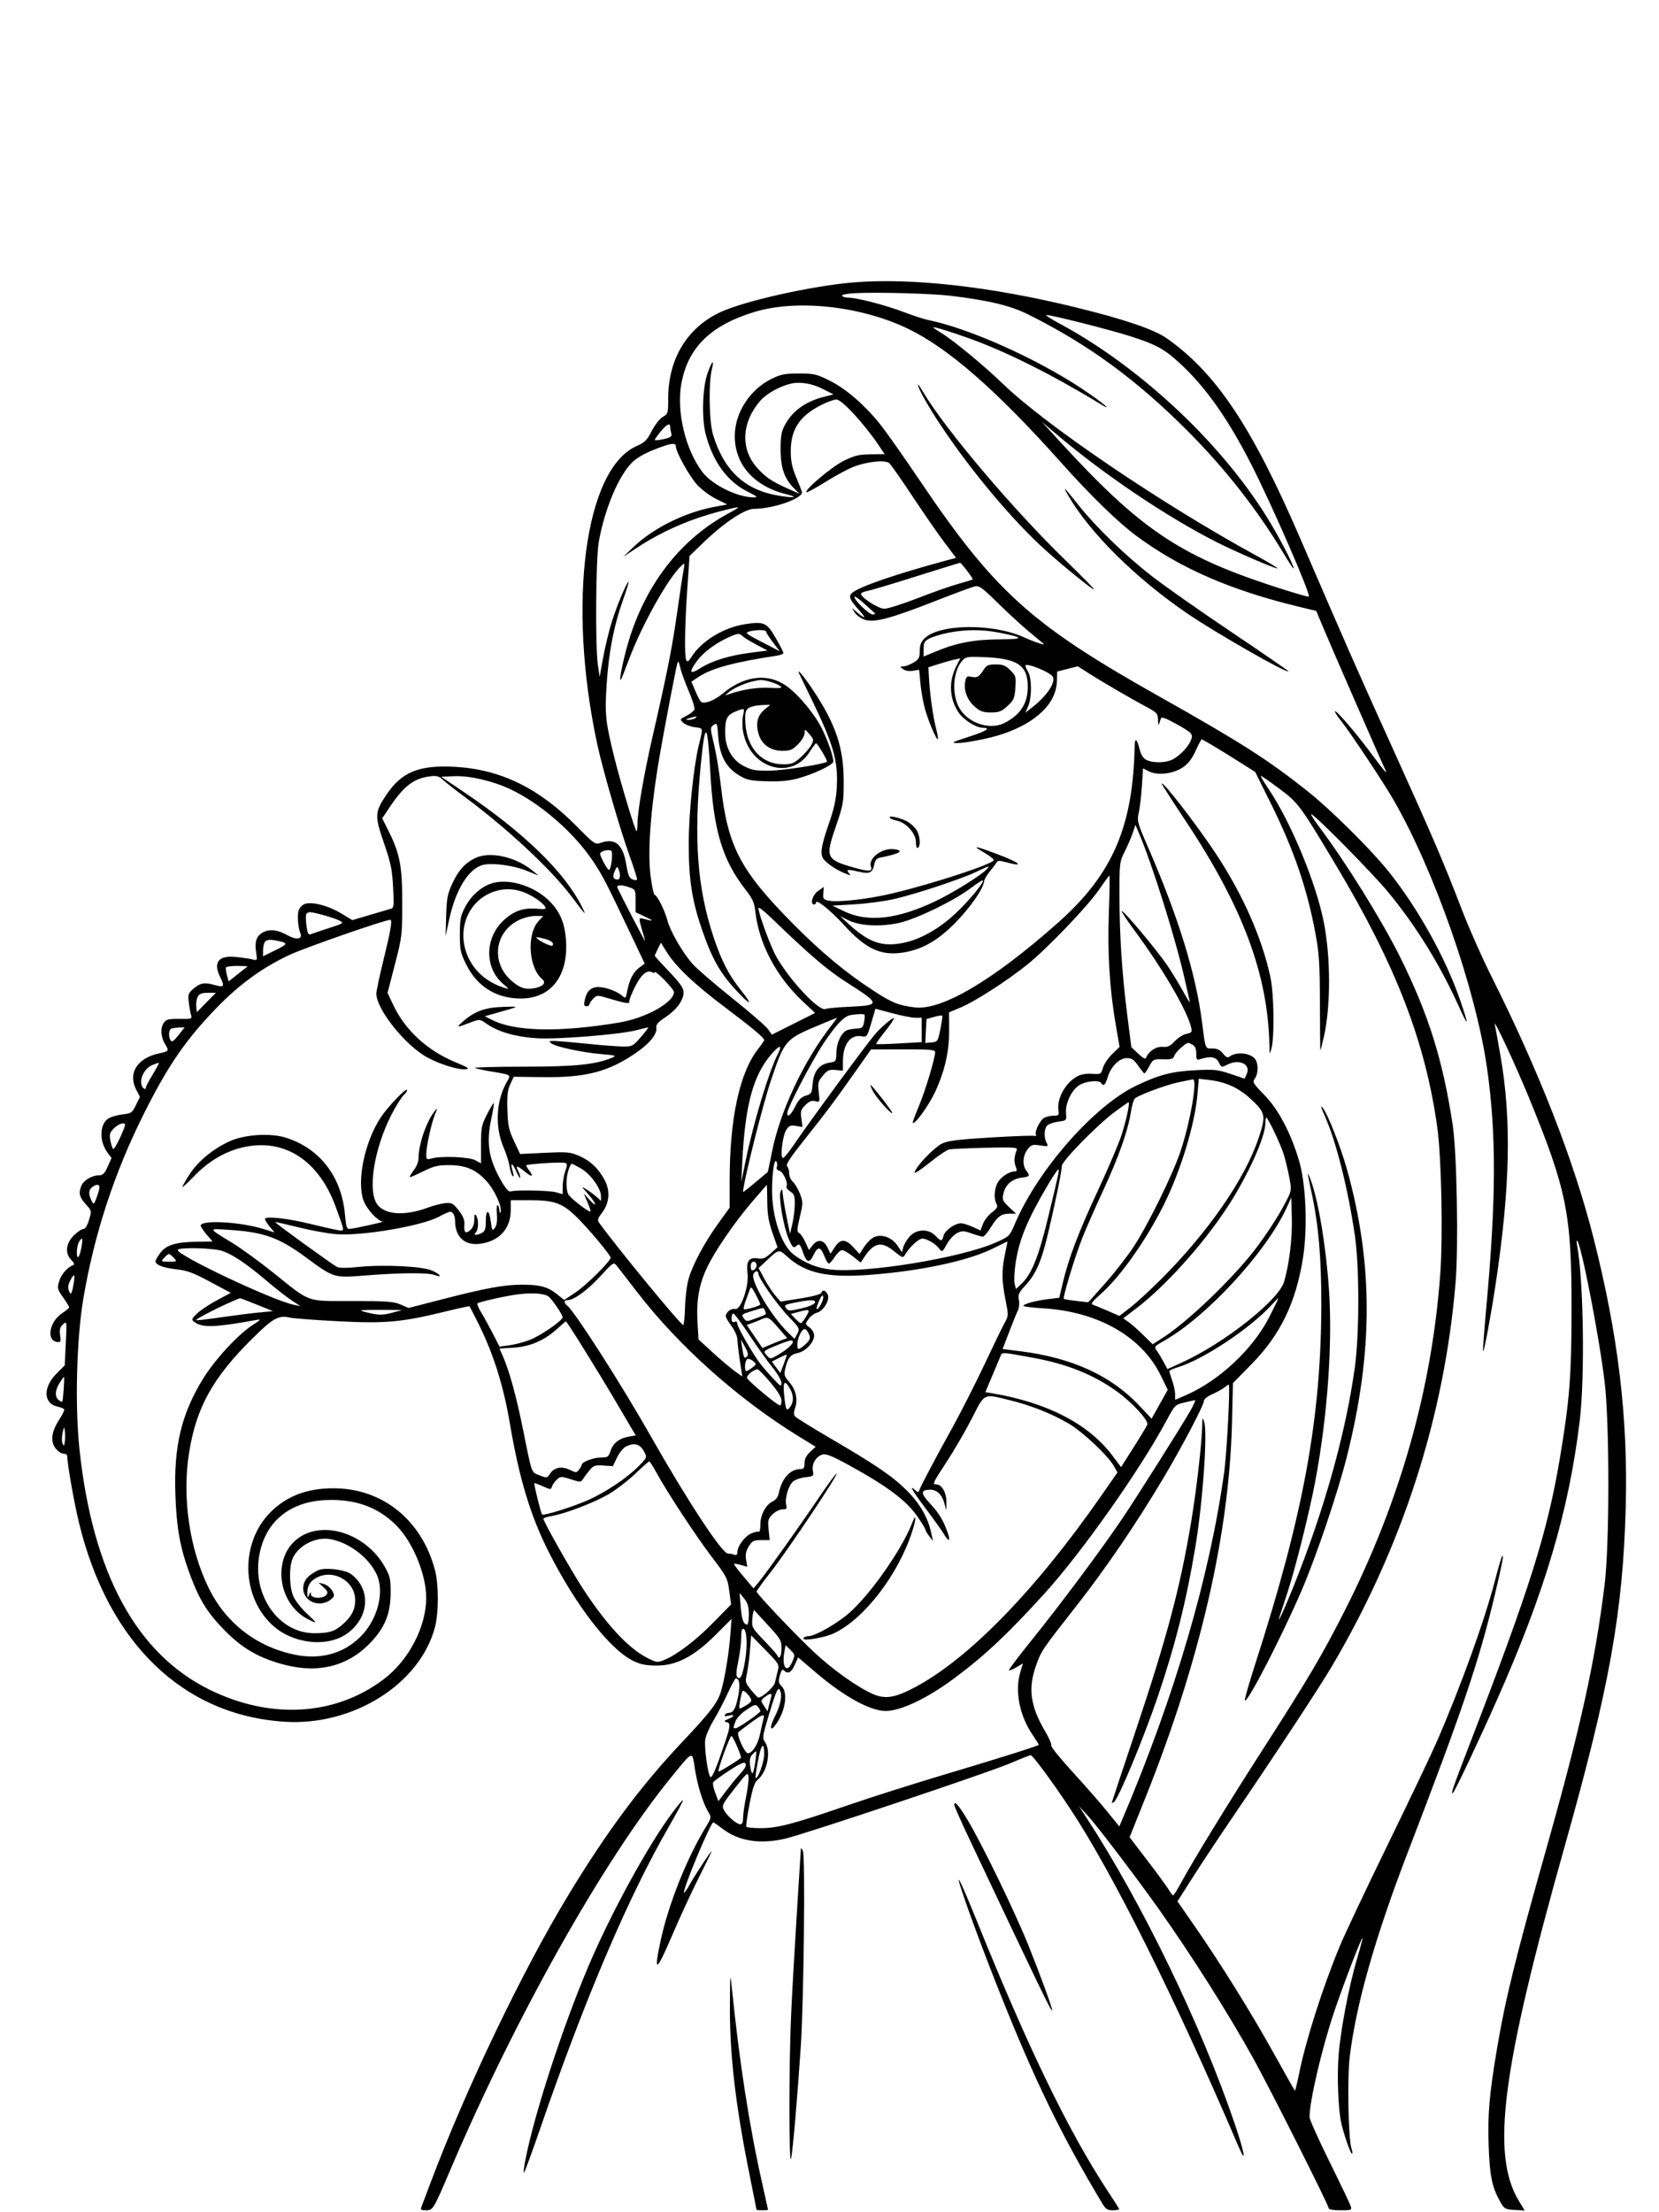<svg xmlns="http://www.w3.org/2000/svg" width="864" height="1152" viewBox="0 0 864 1152" version="1.1">
	<path d="M 444.559 147.060 C 423.129 148.822, 387.916 156.668, 375.323 162.486 C 357.916 170.529, 348.010 186.831, 347.994 207.460 C 347.988 215.206, 347.886 215.558, 345.204 217.083 C 343.644 217.970, 341.119 221.184, 339.460 224.394 C 336.956 229.239, 335.762 230.442, 331.712 232.200 C 304.587 243.976, 295.256 314.168, 311.055 387.588 C 313.892 400.768, 322.860 431.713, 327.959 445.914 C 330.213 452.191, 331.932 457.649, 331.779 458.042 C 331.625 458.435, 330.561 458.403, 329.413 457.971 C 327.760 457.348, 327.092 455.772, 326.198 450.378 C 324.425 439.674, 320.452 436.253, 312.865 438.897 C 309.959 439.910, 309.591 439.657, 300.186 430.141 C 280.666 410.392, 260.674 400.642, 237 399.325 C 218.308 398.284, 209.208 401.969, 201.289 413.782 C 195.135 422.963, 195.041 424.753, 199.969 439.027 C 203.526 449.333, 204.230 452.733, 204.717 461.951 C 205.246 471.987, 205.150 472.811, 203.394 473.291 C 202.352 473.575, 197.450 475.012, 192.500 476.483 L 183.500 479.159 177.638 475.627 C 170.705 471.450, 161.895 469.271, 158.392 470.867 C 157.107 471.453, 155.762 473.099, 155.404 474.526 C 154.727 477.225, 155.291 483.231, 156.505 486.242 C 157.623 489.014, 154.312 489.539, 150.168 487.247 C 144.605 484.169, 140.628 483.624, 137.087 485.455 C 133.551 487.284, 132.486 490.386, 133.411 496.170 C 134.060 500.226, 134.050 500.242, 131.281 499.564 C 129.752 499.189, 125.896 498.628, 122.714 498.318 C 113.566 497.427, 110.814 501.289, 114.895 509.294 C 117.101 513.621, 116.545 514.303, 111.899 512.971 C 106.599 511.451, 104.397 511.795, 100.967 514.681 C 98.033 517.150, 97.823 517.725, 98.316 521.931 C 98.611 524.444, 99.144 527.443, 99.502 528.595 C 100.119 530.583, 99.812 530.685, 93.499 530.595 C 88.002 530.516, 86.600 530.837, 85.423 532.441 C 83.429 535.162, 83.658 539.927, 85.967 543.714 C 88.132 547.265, 88.022 547.443, 83 548.504 C 71.541 550.926, 66.484 558.797, 70.897 567.345 L 72.881 571.190 70.801 575.472 C 68.850 579.488, 68.411 579.791, 63.734 580.345 C 60.991 580.670, 57.691 581.628, 56.401 582.473 C 51.816 585.477, 51.603 594.267, 55.971 600.175 L 58.081 603.029 56.097 607.514 C 54.660 610.763, 53.537 612, 52.024 612 C 47.792 612, 43.300 614.701, 42.178 617.921 C 40.863 621.692, 41.416 623.546, 45.035 627.500 C 47.736 630.451, 47.757 630.577, 46.360 635.250 C 45.449 638.296, 44.376 640, 43.370 640 C 42.506 640, 40.270 641.530, 38.400 643.400 C 34.230 647.570, 33.740 652.740, 37.187 656.188 C 38.514 657.514, 38.927 658.524, 38.238 658.754 C 35.246 659.751, 31.933 663.491, 30.856 667.088 C 29.728 670.852, 29.835 671.312, 32.832 675.563 C 34.574 678.036, 35.994 680.383, 35.988 680.779 C 35.981 681.176, 34.392 682.525, 32.458 683.779 C 25.757 688.120, 23.936 697.982, 29.683 698.808 C 31.624 699.087, 31.777 698.758, 31.314 695.303 C 30.914 692.322, 31.244 691.090, 32.823 689.660 C 34.842 687.833, 34.843 687.839, 34.272 699.434 L 33.701 711.036 29.437 715.300 C 22.296 722.441, 22.550 730.864, 29.955 732.490 C 31.617 732.855, 33.179 733.481, 33.426 733.880 C 33.672 734.279, 32.512 736.699, 30.848 739.258 C 26.774 745.522, 26.134 750.644, 28.977 754.250 C 30.170 755.763, 32.012 757, 33.073 757 C 34.133 757, 35 757.505, 35 758.122 C 35 762.113, 38.589 782.499, 41.140 793 C 56.333 855.534, 95.308 893.226, 148.255 896.588 C 183.875 898.850, 218.679 876.980, 226.504 847.419 C 228.534 839.750, 228.532 825.168, 226.500 817.500 C 219.592 791.437, 199.072 774.974, 173.540 775.012 C 159.772 775.032, 149.100 779.138, 140.710 787.644 C 125.138 803.429, 125.605 831.068, 141.697 846.120 C 152.394 856.126, 170.632 858.150, 181.022 850.484 C 192.428 842.069, 193.269 827.438, 182.791 819.678 C 179.923 817.553, 170.990 816.284, 166.623 817.380 C 165.265 817.721, 162.769 819.165, 161.077 820.589 C 154.845 825.833, 158.309 835, 166.524 835 C 168.314 835, 170.841 834.127, 172.139 833.061 C 174.357 831.239, 174.409 830.955, 173 828.382 C 172.175 826.875, 170.229 825.303, 168.676 824.888 L 165.852 824.133 168.518 826.604 C 170.685 828.612, 170.956 829.348, 169.969 830.537 C 168.176 832.697, 162.019 832.477, 161.930 830.250 C 161.870 828.754, 161.735 828.790, 161 830.500 C 160.245 832.258, 160.132 832.159, 160.070 829.684 C 159.975 825.851, 161.502 823.309, 164.980 821.510 C 173.849 816.924, 184.987 823.484, 184.996 833.300 C 185.001 838.105, 183.067 841.856, 178.533 845.837 C 174.218 849.626, 171.357 850.508, 163.500 850.474 C 145.209 850.394, 131.388 830.821, 134.995 810.108 C 138.040 792.620, 150.556 782.090, 169.386 781.175 C 184.906 780.420, 197.076 784.804, 206.633 794.592 C 215.112 803.277, 221.965 819.997, 221.965 832 C 221.965 847.282, 212.842 864.687, 199.623 874.624 C 174.474 893.529, 140.980 895.507, 109.277 879.961 C 71.083 861.232, 48.328 819.328, 41.416 755 C 38.959 732.128, 39.854 697.125, 43.435 676.050 C 49.144 642.447, 59.560 610.666, 74.914 580 C 87.499 554.864, 96.798 541.335, 112.885 524.752 C 124.666 512.609, 136.439 504.034, 150.427 497.408 C 158.364 493.648, 200.383 479, 203.232 479 C 204.464 479, 203.561 484.225, 199.380 501.307 C 197.521 508.900, 196 516.152, 196 517.422 C 196 525.626, 211.319 544.708, 222.791 550.794 C 229.641 554.428, 238.965 557.255, 242.658 556.818 C 244.831 556.560, 243.839 555.884, 237.420 553.249 C 222.622 547.176, 210.994 536.499, 204.762 523.266 L 201.826 517.032 205.652 502.266 C 209.373 487.900, 209.477 487.026, 209.489 470 C 209.501 450.793, 208.218 444.318, 201.931 431.862 L 199.049 426.154 202.951 420.327 C 210.269 409.399, 215.334 405.464, 223.529 404.341 C 227.484 403.799, 228.455 404.047, 230.797 406.200 C 232.284 407.566, 237.097 411.343, 241.494 414.592 C 264.079 431.283, 286.932 452.562, 297.778 467 C 305.223 476.911, 305.613 477.286, 302.969 472 C 293.984 454.036, 272.766 433.469, 241.443 412.361 L 229.777 404.500 236.481 404.202 C 244.411 403.850, 256.457 406.621, 265.608 410.904 C 281.331 418.262, 298.755 433.375, 308.760 448.333 C 313.902 456.021, 315.348 458.820, 328.809 487.147 L 335.769 501.794 332.886 503.926 C 329.774 506.227, 327.735 510.252, 326.593 516.347 C 325.926 519.912, 325.746 520.080, 324.150 518.636 C 321.521 516.257, 315.454 514, 311.687 514 C 307.754 514, 305.518 516.109, 304.532 520.750 C 303.982 523.336, 304.164 524, 305.421 524 C 306.289 524, 307 523.550, 307 523 C 307 522.450, 307.881 521.119, 308.958 520.042 C 310.833 518.167, 311.144 518.152, 316.208 519.679 C 325.423 522.459, 328.142 522.926, 327.719 521.657 C 327.507 521.022, 328.879 517.461, 330.767 513.745 C 334.123 507.138, 337.149 504.738, 339.943 506.465 C 340.524 506.824, 341 506.694, 341 506.176 C 341 505.658, 343.250 507.508, 346 510.287 C 348.750 513.066, 351 515.904, 351 516.593 C 351 521.994, 336.313 530.179, 322.500 532.475 C 291.051 537.702, 268.093 537.200, 256.049 531.021 L 252.501 529.201 258.001 527.648 C 271.239 523.911, 271.113 524.017, 261.959 524.329 C 252.477 524.652, 247.092 526.634, 241 532.045 C 237.380 535.261, 237.617 535.269, 245.675 532.209 C 249.787 530.648, 249.911 530.666, 253.843 533.392 C 259.687 537.441, 269.188 540.089, 280 540.681 C 291.046 541.286, 322.943 538.687, 331.354 536.496 C 334.513 535.673, 337.326 535, 337.604 535 C 337.883 535, 336.173 537.250, 333.805 540 C 329.699 544.768, 329.268 544.998, 324.500 544.979 C 321.750 544.968, 313.200 544.306, 305.500 543.509 C 297.800 542.712, 290.150 542.060, 288.500 542.061 C 285.802 542.063, 285.675 542.197, 287.240 543.385 C 289.571 545.155, 303.606 548.134, 313.500 548.960 C 320.728 549.563, 321.238 549.738, 318.782 550.777 C 310.312 554.359, 299.648 555.449, 272.829 555.474 C 258.160 555.488, 246.685 555.783, 247.329 556.128 C 247.973 556.474, 251.650 557.281, 255.500 557.922 C 266.536 559.759, 266.197 559.544, 264.016 563.298 C 258.341 573.064, 257.641 586.804, 262.271 597.545 C 263.682 600.820, 265.083 605.261, 265.382 607.414 C 265.682 609.566, 266.386 611.786, 266.946 612.346 C 267.638 613.038, 267.655 612.285, 267 609.999 C 265.569 605.011, 266.676 605.072, 268.908 610.104 C 269.981 612.522, 270.891 613.908, 270.929 613.184 C 270.968 612.461, 270.514 610.960, 269.919 609.849 C 268.237 606.707, 269.283 606.784, 273.306 610.100 C 277.089 613.219, 278.151 612.904, 275.532 609.441 C 274.724 608.374, 274.049 607.229, 274.032 606.897 C 273.992 606.140, 292.770 604.975, 294.473 605.628 C 295.471 606.011, 295.458 606.862, 294.407 609.805 C 293.682 611.837, 293.068 615.381, 293.044 617.680 L 293 621.860 289.750 620.910 C 286.283 619.896, 268.401 619.541, 265.960 620.438 C 264.961 620.805, 263.371 619.004, 260.927 614.737 C 254.498 603.512, 253.168 595.177, 255.830 582.783 C 256.860 577.989, 257.407 574.249, 257.045 574.472 C 256.684 574.695, 255.064 577.493, 253.444 580.689 C 250.790 585.927, 250.500 587.451, 250.500 596.146 L 250.500 605.793 247.500 604.177 C 244.255 602.430, 229.812 601.853, 224.750 603.269 C 222.197 603.983, 222 603.826, 222 601.084 C 222 597.037, 224.536 585.363, 226.472 580.500 C 227.937 576.819, 227.935 576.660, 226.454 578.500 C 222.182 583.806, 218 595.816, 218 602.777 C 218 604.857, 217.004 607.439, 215.381 609.567 C 213.941 611.455, 213.098 613, 213.509 613 C 213.919 613, 217.131 611.584, 220.647 609.853 C 225.927 607.254, 228.211 606.710, 233.770 606.731 C 242.649 606.765, 247.941 609.028, 253.437 615.141 C 257.756 619.945, 261.687 628.713, 260.661 631.254 C 260.384 631.940, 260.122 631.514, 260.079 630.309 C 260.036 629.104, 259.627 627.888, 259.172 627.606 C 258.716 627.324, 258.527 629.435, 258.751 632.297 C 259.026 635.802, 258.692 638.122, 257.729 639.406 C 256.412 641.161, 256.245 640.905, 255.615 636.156 C 254.743 629.580, 253 629.453, 253 635.965 C 253 639.850, 252.579 641.155, 251.066 641.965 C 248.277 643.457, 246.245 643.355, 247.800 641.800 C 249.237 640.363, 249.357 635.099, 248 633 C 247.275 631.878, 247.027 632.406, 247.015 635.095 C 247.005 637.409, 246.285 639.337, 244.994 640.506 C 242.502 642.760, 241.477 641.849, 241.834 637.696 C 242.034 635.365, 241.247 633.380, 238.925 630.361 C 236.108 626.697, 235.326 626.253, 232.121 626.497 C 230.129 626.648, 225.901 627.732, 222.723 628.904 C 209.883 633.643, 198.983 632.469, 195.752 626 C 191.394 617.277, 195.863 594.667, 205.269 577.847 C 207.281 574.249, 209.618 570.732, 210.464 570.030 C 211.309 569.329, 212 568.265, 212 567.665 C 212 565.887, 202.177 576.066, 198.354 581.805 C 189.849 594.572, 185.589 615.398, 189.427 625.447 C 191.064 629.735, 196.759 635.890, 199.285 636.102 C 200.740 636.224, 184.199 639.889, 181.897 639.954 C 180.623 639.991, 180.167 638.509, 179.680 632.750 C 178.007 612.993, 166.817 598.245, 149.146 592.508 C 141.035 589.875, 127.406 590.718, 119.539 594.339 C 110.879 598.325, 103.188 604.660, 98.822 611.405 C 96.720 614.653, 95 617.651, 95 618.068 C 95 618.486, 97.681 616.035, 100.958 612.622 C 108.640 604.623, 117.315 599.511, 126.789 597.404 C 148.169 592.647, 166.083 604.273, 174.900 628.626 C 179.793 642.141, 179.759 641.225, 175.337 640.459 C 173.227 640.093, 167.004 638.680, 161.510 637.319 C 149.918 634.446, 138 633.159, 138 634.778 C 138 635.366, 139.125 637.184, 140.501 638.819 L 143.002 641.791 137.251 640.007 C 125.622 636.400, 106.245 635.177, 104.536 637.942 C 104.274 638.365, 105.554 640.463, 107.380 642.605 L 110.700 646.500 102.600 646.627 C 91.575 646.801, 86.646 648.286, 83.527 652.376 C 82.137 654.198, 81 656.193, 81 656.809 C 81 658.697, 85.056 660.238, 92.046 661.005 C 97.456 661.599, 100.734 662.821, 109.440 667.491 L 120.167 673.245 112.834 677.192 C 108.800 679.363, 104.150 682.482, 102.500 684.123 C 99.647 686.962, 99.590 687.175, 101.342 688.482 C 105.386 691.497, 112.059 691.265, 133.500 687.363 C 136.171 686.877, 135.960 687.165, 131.582 689.993 C 124.154 694.790, 112.158 707.713, 106.081 717.465 C 94.518 736.019, 90.417 753.005, 91.346 778.500 C 91.999 796.410, 93.879 806.459, 99.256 820.774 C 104.066 833.579, 108.312 840.267, 117.500 849.513 C 126.622 858.693, 135.408 863.652, 148.468 866.992 C 166.418 871.583, 181.844 867.417, 193.495 854.832 C 200.605 847.153, 203.377 840.097, 203.447 829.500 C 203.494 822.449, 203.149 820.866, 200.538 816.152 C 190.881 798.718, 168.518 791.290, 155.193 801.090 C 141.647 811.051, 144.510 835.016, 160.210 843.092 C 165.542 845.834, 165.502 845.547, 159.811 840.250 C 157.004 837.638, 153.883 833.700, 152.875 831.500 C 150.667 826.677, 150.401 816.369, 152.364 811.671 C 155.187 804.916, 164.382 800.124, 171.909 801.487 C 181.745 803.268, 191.792 810.808, 196.051 819.605 C 200.461 828.715, 196.784 843.268, 187.804 852.249 C 178.924 861.129, 166.949 864.422, 153.532 861.673 C 133.624 857.594, 117.655 845.241, 108.709 827 C 98.592 806.373, 94.732 779.532, 98.522 756.165 C 102.303 732.854, 110.845 717.463, 131.241 697.217 C 142.149 686.389, 145.025 684.777, 151 686.136 C 152.925 686.573, 164.290 687.432, 176.256 688.044 C 200.831 689.299, 209.133 688.544, 231.937 682.975 C 238.732 681.316, 244.399 680.080, 244.530 680.229 C 244.662 680.378, 246.794 684.550, 249.268 689.500 C 256.902 704.768, 262.207 721.611, 265.492 741 C 270.401 769.978, 276.278 789.429, 285.812 808.249 C 299.895 836.051, 317.247 858.510, 329.437 864.711 C 333.246 866.649, 336.013 867.248, 341.548 867.332 C 352.024 867.492, 361.281 862.748, 372.621 851.408 L 380.969 843.059 380.405 850.780 C 379.680 860.694, 377.491 874.074, 375.513 880.685 C 373.679 886.813, 370.224 891.310, 354.634 907.859 C 333.672 930.111, 316.002 953.890, 296.198 986.500 C 272.314 1025.829, 242.803 1087.340, 224.475 1136 C 222.093 1142.325, 219.838 1148.287, 219.465 1149.250 C 218.908 1150.685, 219.341 1151, 221.873 1151 C 225.474 1151, 225.759 1150.530, 234.285 1130.500 C 268.386 1050.389, 314.327 968.680, 349.555 925.488 C 361.118 911.311, 360.434 911.563, 361.870 920.943 C 363.206 929.669, 366.053 938.906, 368.811 943.458 C 370.595 946.402, 370.588 946.442, 367.261 951.958 C 357.395 968.315, 348.002 992.083, 343.980 1010.866 C 340.347 1027.833, 341.799 1027.140, 349.982 1008 C 354.097 998.375, 360.487 984.538, 364.183 977.250 C 367.878 969.962, 370.758 964, 370.583 964 C 370.093 964, 361.594 976.990, 358.979 981.739 C 357.695 984.070, 356.475 985.808, 356.267 985.600 C 355.232 984.565, 370.040 949, 371.506 949 C 371.768 949, 374.031 950.563, 376.534 952.474 C 384.820 958.799, 395.919 960.502, 409 957.457 C 419.222 955.078, 514.357 923.223, 525.741 918.368 C 531.373 915.965, 536.343 914, 536.785 914 C 537.818 914, 547.791 927.488, 556.941 941.261 C 579.253 974.845, 611.717 1039.916, 645.073 1117.916 C 649.311 1127.825, 648.221 1121.238, 643.147 1106.269 C 625.661 1054.687, 594.920 991.191, 565.795 946.500 L 561.885 940.500 566.513 945.500 C 571.101 950.456, 591.043 976.641, 602.689 993 C 619.960 1017.261, 639.564 1048.192, 652.757 1072 C 661.591 1087.940, 692 1148.372, 692 1149.988 C 692 1150.560, 694.639 1151, 698.067 1151 C 703.849 1151, 704.102 1150.897, 703.442 1148.817 C 703.061 1147.616, 698.081 1137.192, 692.375 1125.652 C 686.669 1114.112, 682 1103.678, 682 1102.466 C 682 1094.168, 688.339 1066.998, 694.707 1048 C 699.432 1033.906, 709.084 1008.751, 709.578 1009.245 C 709.735 1009.402, 708.524 1014.024, 706.887 1019.515 C 702.574 1033.978, 698.205 1056.712, 697.134 1070.253 C 696.268 1081.213, 696.943 1098.490, 698.513 1105.526 C 699.760 1111.114, 703.154 1120.977, 704.014 1121.508 C 704.485 1121.800, 704.403 1120.567, 703.832 1118.769 C 702.206 1113.659, 701.600 1082.521, 702.908 1071.355 C 706.074 1044.332, 716.109 1008.939, 733.202 964.500 C 761.606 890.657, 770.255 865.095, 778.375 831 C 782.340 814.352, 783.298 809.369, 782.351 810.316 C 781.982 810.685, 780.381 816.052, 778.794 822.243 C 773.440 843.124, 760.795 878.213, 748.212 907.112 C 745.431 913.499, 733.958 937.574, 722.717 960.612 C 711.476 983.651, 700.232 1007.450, 697.730 1013.500 C 688.642 1035.474, 679.888 1063.010, 676.391 1080.620 C 675.470 1085.256, 674.543 1088.876, 674.331 1088.664 C 674.119 1088.452, 669.078 1079.524, 663.130 1068.824 C 651.442 1047.800, 635.191 1021.720, 621.688 1002.317 L 613.210 990.135 621.420 977.242 C 625.936 970.152, 634.823 956.734, 641.169 947.425 C 663.225 915.071, 686.698 879.433, 693.357 868.191 C 730.311 805.801, 752.308 737.601, 758.088 667.500 C 759.620 648.921, 758.720 600.196, 756.582 586 C 751.462 551.991, 743.888 527.869, 728.909 497.867 C 719.376 478.770, 700.666 448.699, 687.151 430.750 C 684.356 427.038, 682.445 424, 682.905 424 C 684.506 424, 714.686 454.569, 722.889 464.500 C 737.375 482.038, 749.915 502.288, 759.631 523.833 C 764.922 535.566, 765.179 534.623, 760.444 520.847 C 752.855 498.761, 738.285 472.622, 722.918 453.522 C 713.811 442.203, 693.254 421.814, 681.455 412.399 C 660.666 395.810, 646.347 386.655, 603.448 362.523 C 536.732 324.994, 518.004 308.045, 478.459 249.405 C 470.334 237.357, 461.199 224.423, 458.158 220.663 C 450.030 210.609, 440.485 202.398, 432.052 198.204 C 425.210 194.801, 423.908 194.500, 416.052 194.500 C 408.731 194.500, 406.688 194.899, 401.858 197.270 C 390.542 202.828, 382.740 214.878, 382.671 226.908 C 382.584 241.901, 392.708 253.308, 409.773 257.445 C 416.673 259.118, 412.857 259.455, 404.434 257.916 C 387.560 254.834, 376.911 244.703, 371.366 226.457 C 369.290 219.628, 368.941 199.563, 370.768 192.129 C 372.139 186.547, 370.728 187.985, 368.440 194.500 C 365.852 201.871, 365.372 217.842, 367.494 226 C 371.225 240.348, 378.741 250.715, 389.201 255.942 C 394.474 258.578, 394.917 258.999, 392.410 258.992 C 383.999 258.970, 370.882 252.473, 365.817 245.821 C 356.903 234.113, 352.167 214.049, 354.891 199.537 C 358.404 180.828, 370.202 169.339, 393 162.425 C 414.981 155.759, 448.047 159.329, 472.528 171.013 C 493.717 181.126, 518.852 203.060, 552.726 241 C 568.022 258.132, 582.417 272.132, 592 279.198 C 614.750 295.973, 641.003 307.397, 676.500 315.966 L 685.500 318.139 688.913 326.320 C 693.224 336.650, 720.919 400.060, 721.606 401.172 C 721.888 401.628, 721.909 402, 721.654 402 C 721.398 402, 718.304 398.062, 714.777 393.250 C 707.128 382.812, 695.946 369.720, 695.263 370.403 C 694.995 370.671, 696.347 372.828, 698.266 375.195 C 702.743 380.717, 720.475 407.389, 725.727 416.500 C 747.039 453.475, 768.543 515.093, 774.411 556 C 779.351 590.432, 779.230 624.609, 773.966 681.916 C 772.884 693.695, 772.171 703.504, 772.382 703.715 C 772.885 704.219, 776.496 684.870, 778.954 668.500 C 786.492 618.294, 787.241 583.129, 781.478 550.019 C 780.088 542.033, 778.744 534.600, 778.491 533.500 C 777.565 529.471, 789.031 553.998, 796.024 571.003 C 816.012 619.611, 818.523 632.095, 818.459 682.500 C 818.416 716.673, 817.394 729.557, 812.352 759.500 C 805.869 798.005, 796.689 827.122, 765.689 907.500 C 756.424 931.523, 755.216 935.052, 756.788 933.500 C 757.930 932.373, 770.100 906.628, 779.479 885.500 C 804.466 829.214, 817.052 786.844, 822.700 740 C 825.464 717.074, 824.707 666.091, 821.340 648.500 C 821.025 646.850, 821.047 645.766, 821.391 646.091 C 823.559 648.143, 832.836 695.919, 835.704 719.801 C 838.258 741.068, 838.256 804.287, 835.700 825 C 830.734 865.251, 823.329 898.895, 805.631 961.616 C 789.017 1020.495, 784.101 1040.407, 779.601 1067.043 C 775.620 1090.610, 774.723 1101.074, 775.289 1117.362 C 775.837 1133.151, 777.032 1138.949, 781.295 1146.500 C 783.430 1150.282, 783.838 1150.516, 788.800 1150.803 L 794.047 1151.106 791.123 1146.303 C 776.324 1121.996, 781.978 1078.127, 815.003 961 C 838.153 878.898, 845.188 839.792, 846.664 785 C 847.921 738.367, 842.760 695.221, 829.858 644.500 C 819.602 604.178, 801.610 558.129, 776.605 508.203 C 771.840 498.689, 764.967 483.164, 761.331 473.703 C 751.743 448.754, 746.042 435.475, 724.533 388 C 706.718 348.676, 701.040 335.780, 677.201 280.500 C 652.135 222.375, 633.326 194.176, 607.602 176.156 C 600.931 171.484, 585.426 166.221, 560 160 C 515.870 149.203, 474.659 144.584, 444.559 147.060 M 445.218 152.669 C 440.944 152.916, 438.181 153.483, 438.527 154.044 C 438.852 154.570, 440.329 155.003, 441.809 155.007 C 446.250 155.019, 460.907 158.816, 470.500 162.441 C 475.450 164.311, 481.075 166.158, 483 166.545 C 504.282 170.828, 539.187 186.366, 563.165 202.231 C 574.195 209.529, 580.977 215.225, 572.439 210.019 C 548.162 195.218, 524.460 183.342, 505.500 176.479 C 495.356 172.807, 486 169.925, 486 170.472 C 486 170.673, 487.688 171.850, 489.750 173.089 C 496.291 177.016, 512.149 190.081, 522.500 200.069 C 544.695 221.486, 605.412 262.630, 653.993 289.174 C 660.864 292.928, 665.947 296, 665.288 296 C 663.650 296, 644.403 287.725, 634.551 282.785 C 608.262 269.604, 574.719 247.027, 549.500 225.538 L 542.500 219.574 552 229.949 C 593.381 275.144, 614.033 289.188, 662.461 305.067 C 672.735 308.436, 681.364 310.969, 681.636 310.697 C 682.727 309.607, 662.688 263.534, 651.853 242.218 C 639.584 218.084, 627.820 201.434, 614.212 188.950 C 606.308 181.697, 601.963 179.346, 588.500 175.037 C 578.242 171.754, 547.687 164.022, 545 164.029 C 544.175 164.032, 547.125 165.980, 551.556 168.359 C 594.730 191.543, 638.187 232.690, 662.002 272.934 C 668.424 283.787, 674.551 296, 673.574 296 C 673.353 296, 670.908 292.237, 668.140 287.638 C 654.590 265.123, 637.922 243.894, 618.522 224.439 C 591.765 197.608, 566.728 179.308, 535.500 163.757 C 526.182 159.117, 515.056 156.441, 495 154.017 C 485.261 152.841, 456.002 152.048, 445.218 152.669 M 411.383 199.898 C 405.732 201.339, 399.136 205.081, 396.050 208.596 C 386.251 219.757, 385.500 233.607, 394.162 243.446 C 398.547 248.428, 402.058 250.809, 410.571 254.574 L 416.444 257.171 413.575 254.336 C 408.535 249.354, 406.519 243.543, 406.522 234 C 406.524 227.212, 406.957 224.695, 408.674 221.500 C 412.722 213.971, 419.336 209.153, 429.028 206.672 L 434.096 205.375 428.539 202.564 C 422.608 199.563, 416.447 198.606, 411.383 199.898 M 478.009 200.283 C 477.988 202.040, 483.687 212.121, 490.286 222 C 506.201 245.826, 527.746 271.441, 544.610 286.586 C 554.310 295.298, 568.795 307.018, 569.776 306.949 C 570.174 306.920, 563.678 300.283, 555.341 292.199 C 527.556 265.259, 492.204 223.497, 480.679 204 C 479.216 201.525, 478.015 199.852, 478.009 200.283 M 428.500 210.504 C 416.670 216.257, 411.824 223.340, 411.824 234.878 C 411.824 240.071, 412.477 243.324, 414.487 248.130 C 415.952 251.633, 417.369 255.190, 417.635 256.032 C 418.680 259.338, 403.064 264.936, 392.663 264.983 C 387.866 265.004, 377.012 272.236, 366.372 282.500 L 359.116 289.500 357.947 306.500 C 356.588 326.275, 356.382 342.192, 357.463 343.940 C 357.989 344.791, 358.751 344.299, 359.954 342.333 C 365.053 334.001, 376.672 326.806, 387.835 325.070 C 397.872 323.508, 399.341 324.158, 403.984 332.210 C 406.193 336.041, 408 339.566, 408 340.043 C 408 340.519, 406.538 341.132, 404.750 341.405 C 382.080 344.864, 370.693 347.952, 363.804 352.511 L 360.065 354.985 362.096 359.743 C 363.213 362.359, 364.504 364.883, 364.965 365.351 C 366.471 366.881, 371.914 364.914, 376.251 361.272 C 386.711 352.487, 398.171 350.536, 407.589 355.938 C 413.329 359.230, 421.305 367.943, 426.550 376.652 C 429.772 382.002, 434 393.296, 434 396.554 C 434 398.313, 423.230 403.393, 415.022 405.506 C 410.517 406.665, 405.617 407.071, 398.939 406.837 C 390.317 406.534, 388.838 406.192, 384.472 403.491 C 377.985 399.477, 374.773 393.300, 374.040 383.429 C 373.528 376.526, 373.402 376.219, 371.626 377.524 C 369.798 378.868, 369.804 379.119, 371.872 387.701 C 373.038 392.540, 374.658 402.350, 375.471 409.500 C 379.041 440.907, 385.557 453.329, 413 481.051 C 427.630 495.830, 440.212 506.300, 454.815 515.850 C 464.463 522.159, 468.016 523.594, 476.500 524.607 C 490.523 526.281, 517.499 510.286, 551.230 480.295 C 579.390 455.259, 590.082 430.552, 590.922 388.583 C 591.016 383.880, 592.115 384.605, 593.546 390.313 C 594.246 393.104, 595.405 394.898, 597.046 395.729 C 600.068 397.258, 605.927 397.355, 609.685 395.939 C 613.369 394.550, 618.551 389.497, 620.082 385.803 C 621.572 382.205, 621.113 381.694, 611.751 376.543 C 606.814 373.826, 604.889 373.188, 604.581 374.165 C 604.348 374.899, 603.933 376.175, 603.658 377 C 603.383 377.825, 603.122 376.884, 603.079 374.909 C 603.007 371.629, 602.545 371.074, 597.750 368.502 C 589.421 364.034, 574.049 355.095, 567.402 350.854 L 561.304 346.963 555.917 348.342 L 550.531 349.720 550.422 354.610 C 550.164 366.226, 539.802 376.312, 521.965 382.306 C 515.395 384.514, 502.691 387.008, 498.292 386.953 C 495.109 386.913, 496.067 386.402, 504.250 383.777 C 513.690 380.748, 516.398 379.018, 511.750 378.984 C 508.298 378.958, 501.819 374.854, 499.277 371.084 C 494.401 363.848, 493.949 354.941, 498.050 346.902 L 500.137 342.811 496.957 343.509 C 495.209 343.893, 491.465 344.949, 488.639 345.855 L 483.500 347.503 483.799 353.001 C 484.252 361.339, 485.913 373.230, 487.456 379.176 C 488.215 382.103, 488.654 384.679, 488.432 384.901 C 487.728 385.605, 483.155 374.734, 481.534 368.500 C 480.675 365.200, 479.685 359.415, 479.333 355.644 L 478.693 348.788 475.433 349.317 C 473.437 349.641, 471.460 349.307, 470.336 348.455 C 468.572 347.118, 468.578 347.062, 470.500 347.028 C 471.600 347.009, 473.962 346.101, 475.750 345.011 C 478.558 343.299, 479 342.477, 479 338.969 C 479 336.018, 479.655 334.254, 481.397 332.513 C 489.106 324.803, 517.157 324.501, 533.500 331.952 C 538.668 334.308, 544.736 336.295, 543.477 335.219 C 542.940 334.759, 539.575 331.968, 536 329.015 C 532.425 326.063, 525.157 319.392, 519.848 314.191 C 511.030 305.550, 509.951 304.795, 507.348 305.441 C 505.782 305.830, 496.486 309.290, 486.692 313.130 C 463.706 322.141, 455.253 324.370, 450.333 322.716 C 448.344 322.047, 446.014 320.375, 445.154 319 L 443.591 316.500 446.046 318.601 C 450.647 322.541, 451.507 322.385, 447.833 318.277 C 442.424 312.231, 441.714 310.559, 443.782 308.745 C 447.479 305.504, 466.770 298.876, 493.204 291.765 L 497.907 290.500 491.873 282.500 C 488.554 278.100, 481.074 267.300, 475.251 258.500 C 469.428 249.700, 463.952 241.898, 463.082 241.163 C 460.988 239.393, 451.998 240.281, 444.820 242.966 C 441.851 244.077, 435.167 247.654, 429.967 250.916 C 424.767 254.177, 420.284 256.615, 420.006 256.333 C 418.831 255.142, 433.211 243.021, 439.435 239.958 C 445.037 237.199, 447.278 236.659, 453.419 236.587 L 460.731 236.500 457.704 232 C 450.009 220.560, 438.380 207.986, 435.542 208.037 C 434.419 208.057, 431.250 209.167, 428.500 210.504 M 344.073 224.728 C 342.383 226.778, 341 228.741, 341 229.089 C 341 229.437, 343.056 229.252, 345.568 228.677 C 349.494 227.779, 350.059 227.341, 349.582 225.566 C 349.277 224.430, 349.021 222.938, 349.014 222.250 C 348.989 220.026, 347.215 220.916, 344.073 224.728 M 340.630 234.158 C 335.628 236.117, 331.437 238.565, 329.130 240.873 C 322.121 247.888, 314.973 264.916, 311.865 282 C 310.285 290.681, 309.951 336.824, 311.397 346.500 L 312.294 352.500 314.097 342.532 C 315.089 337.050, 317.096 328.725, 318.557 324.032 C 321.198 315.551, 326.444 303, 327.347 303 C 327.607 303, 326.333 307.163, 324.516 312.250 C 319.751 325.594, 317.109 339.048, 315.988 355.685 C 314.896 371.878, 315.288 375.712, 319.952 394.500 C 323.078 407.095, 330.513 431.847, 331.452 432.785 C 331.753 433.087, 332 431.290, 332 428.792 C 332 422.718, 335.418 402.913, 339.643 384.500 C 347.336 350.977, 349.994 337.661, 352.429 320.458 C 353.834 310.535, 355.382 300.277, 355.871 297.662 C 356.731 293.057, 356.700 292.961, 354.888 294.602 C 348.098 300.747, 334.209 325.567, 327.526 343.500 C 325.476 349, 323.577 353.725, 323.306 354 C 322.198 355.124, 324.454 343.860, 327.204 334.540 C 336.099 304.400, 354.423 280.798, 379.367 267.351 C 386.590 263.458, 386.338 263.361, 375.919 266.021 C 359.455 270.224, 344.820 276.604, 331.496 285.386 L 324.500 289.997 330.246 284.546 C 340.489 274.828, 357.026 266.703, 372.285 263.892 L 378.728 262.704 372.967 259.826 C 369.798 258.242, 365.383 254.969, 363.155 252.553 C 359.106 248.159, 352 235.402, 352 232.525 C 352 230.322, 349.512 230.680, 340.630 234.158 M 556.307 258 C 567.401 277.259, 591.240 300.924, 618 319.245 C 632.920 329.459, 671 351.237, 671 349.556 C 671 349.298, 657.612 340.086, 641.250 329.086 C 624.888 318.085, 606.232 304.982, 599.794 299.968 C 586.125 289.322, 571.107 274.808, 562.061 263.500 C 553.791 253.161, 553.187 252.584, 556.307 258 M 477.500 300.033 C 465.400 303.854, 454.033 307.260, 452.239 307.603 C 450.445 307.946, 448.765 308.571, 448.505 308.992 C 447.537 310.558, 457.239 317, 460.566 317 C 462.347 317, 470.148 314.527, 477.902 311.503 C 485.656 308.480, 495.214 305.116, 499.143 304.028 C 503.071 302.939, 506.419 301.915, 506.582 301.751 C 506.964 301.370, 500.665 293.073, 500 293.080 C 499.725 293.083, 489.600 296.212, 477.500 300.033 M 445 310.831 C 445 312.700, 452.599 320, 454.545 320 C 455.638 320, 456.010 319.653, 455.450 319.154 C 454.928 318.689, 452.363 316.382, 449.750 314.027 C 447.137 311.672, 445 310.234, 445 310.831 M 390.034 328.887 C 387.856 329.494, 388.651 330.134, 396.832 334.359 L 406.097 339.144 402.548 334.495 C 400.597 331.939, 399 329.431, 399 328.923 C 399 327.876, 393.738 327.854, 390.034 328.887 M 493.862 329.510 C 490.212 330.237, 485.824 331.557, 484.112 332.442 C 481.433 333.828, 481 334.596, 481 337.969 L 481 341.887 487.873 339.052 C 498.418 334.704, 507.524 333.007, 520.697 332.937 C 533.706 332.867, 533.577 332.019, 520.162 329.421 C 511.307 327.706, 502.773 327.735, 493.862 329.510 M 379.254 331.971 C 372.527 335.025, 366.134 339.833, 362.943 344.237 C 358.582 350.258, 359.177 351.478, 364.750 347.942 C 370.836 344.080, 379.792 341.330, 390.932 339.901 L 399.763 338.769 394.132 335.809 C 391.034 334.181, 387.790 332.208, 386.921 331.425 C 384.907 329.607, 384.381 329.644, 379.254 331.971 M 501.555 343.588 C 496.620 348.523, 495.448 360.162, 499.121 367.750 C 503.220 376.218, 515.074 380.544, 523.086 376.496 C 531.285 372.355, 535.187 366.435, 535.266 358.019 C 535.373 346.695, 530.341 343.057, 513.444 342.241 C 504.628 341.815, 503.162 341.981, 501.555 343.588 M 352.741 345.500 C 352.023 347.846, 345.791 380.438, 343.544 393.602 C 338.700 421.978, 337.104 444.154, 338.964 457.250 C 339.647 462.063, 340.527 466, 340.919 466 C 342.159 466, 346.176 473.982, 347.542 479.160 C 349.064 484.927, 355.185 495.590, 360.546 501.812 C 362.590 504.184, 371.814 512.159, 381.044 519.535 C 390.273 526.911, 398.761 534.261, 399.906 535.868 L 401.987 538.791 413.244 533.145 L 424.500 527.500 418.100 521.500 C 404.368 508.625, 395.289 491.516, 393.419 474.989 C 392.851 469.970, 392.030 468.102, 388.264 463.260 C 376.158 447.695, 371.571 432.398, 369.926 402.103 C 368.498 375.822, 367.236 374.774, 364.980 398 C 361.211 436.805, 363.086 462.295, 371.592 487.906 C 375.764 500.465, 379.581 507.839, 386.093 515.920 C 392.108 523.385, 391.063 523.883, 384.348 516.750 C 375.199 507.033, 371.058 499.854, 365.725 484.465 C 360.350 468.956, 358.666 458.077, 358.685 439 C 358.700 423.633, 361.222 399.196, 363.947 388 C 366.225 378.644, 366.372 379.313, 361.909 378.715 C 359.674 378.415, 356.956 377.366, 355.871 376.383 C 353.925 374.623, 353.949 374.569, 357.499 372.748 C 359.480 371.732, 361.348 370.257, 361.649 369.471 C 361.951 368.686, 360.590 364.300, 358.626 359.726 C 356.661 355.153, 354.671 349.630, 354.204 347.455 C 353.540 344.368, 353.219 343.939, 352.741 345.500 M 512.296 348.750 C 509.899 352.518, 508.917 353.084, 505.885 352.448 C 503.617 351.973, 503.192 352.290, 502.683 354.833 C 501.776 359.368, 503.699 364.529, 507.559 367.918 C 510.475 370.478, 511.913 371, 516.049 371 C 520.306 371, 521.561 370.512, 524.690 367.645 C 527.986 364.625, 528.396 363.680, 528.793 358.185 C 529.208 352.447, 529.052 351.898, 526.194 349.040 C 523.697 346.543, 522.340 346, 518.600 346 C 514.723 346, 513.786 346.409, 512.296 348.750 M 534.035 346.731 C 534.055 347.154, 534.714 348.625, 535.500 350 C 537.375 353.280, 537.389 363.134, 535.524 367.597 L 534.048 371.130 537.969 368.024 C 545.202 362.296, 549.613 355.761, 548.393 352.582 C 547.485 350.216, 533.942 344.697, 534.035 346.731 M 416.142 350.611 C 416.364 351.100, 419.163 356.900, 422.363 363.500 C 434.137 387.784, 436.576 396.279, 435.782 410.231 C 435.436 416.307, 434.325 421.325, 431.592 429.152 C 427.574 440.658, 426.958 445.039, 429.010 447.512 C 430.983 449.890, 435.431 452.864, 439.646 454.626 C 443.091 456.065, 443.297 456.063, 442.082 454.599 C 440.465 452.650, 441.393 452.563, 447.861 454.054 C 452.948 455.227, 454.469 454.405, 455.349 450.004 C 455.756 447.969, 456.647 446.920, 458.220 446.623 C 468.601 444.663, 471.572 442.797, 465.280 442.189 C 459.053 441.587, 451.973 447.161, 453.595 451.387 C 454.548 453.871, 452.477 453.981, 444.933 451.846 C 430.246 447.690, 429.730 446.575, 435.170 430.767 C 439.173 419.135, 439.392 417.905, 439.398 407 C 439.408 389.436, 435.302 377.194, 423.401 359.308 C 418.757 352.328, 414.747 347.524, 416.142 350.611 M 391.500 354.953 C 387.239 356.016, 381.838 358.501, 379.500 360.475 L 377.500 362.163 379.500 361.507 C 387.301 358.945, 394.013 357.885, 400.598 358.174 C 406.785 358.445, 407.756 358.286, 406.321 357.241 C 404.364 355.815, 398.260 353.962, 396 354.108 C 395.175 354.161, 393.150 354.541, 391.500 354.953 M 392.500 367.724 C 388.349 368.744, 387.738 370.097, 388.243 377.146 C 389.145 389.761, 396.886 398, 407.835 398 C 412.373 398, 413.484 397.558, 417.062 394.325 C 419.299 392.304, 421.774 389.403, 422.563 387.879 C 423.892 385.308, 423.817 384.904, 421.530 382.303 C 419.066 379.503, 419.063 379.502, 419.032 381.850 C 419.014 383.158, 417.493 385.707, 415.600 387.600 C 412.687 390.513, 411.519 391, 407.444 391 C 401.192 391, 396.501 387.573, 394.970 381.889 C 393.513 376.476, 394.513 372.588, 398.150 369.527 L 401.153 367 397.827 367.116 C 395.997 367.180, 393.600 367.453, 392.500 367.724 M 382.741 370.662 C 378.499 372.421, 377.483 374.750, 377.679 382.266 C 377.874 389.742, 381.494 395.948, 387.409 398.946 C 391.585 401.063, 393.601 401.417, 400.909 401.321 C 408.214 401.225, 429.435 397.898, 430.679 396.654 C 431.148 396.186, 425.741 387.061, 425 387.068 C 424.725 387.071, 423.219 389.095, 421.652 391.566 C 412.118 406.609, 390.651 400.251, 387.061 381.321 C 386.533 378.536, 386.487 374.773, 386.957 372.691 C 387.896 368.528, 387.892 368.526, 382.741 370.662 M 359 374 C 356.940 374.660, 356.852 374.816, 358.500 374.885 C 359.600 374.931, 361.175 374.533, 362 374 C 363.752 372.868, 362.536 372.868, 359 374 M 622.651 391.023 C 620.660 395.361, 618.767 397.788, 615.883 399.696 C 610.851 403.026, 602.711 403.936, 598.311 401.661 L 595.295 400.101 594.684 409.408 C 594.347 414.527, 593.618 420.741, 593.063 423.217 C 592.103 427.503, 592.333 428.362, 597.871 441.120 C 613.733 477.666, 622.781 507.013, 626.044 532.500 C 627.862 546.698, 627.583 546, 631.446 546 C 633.935 546, 635.413 546.709, 636.922 548.627 C 638.398 550.505, 639.347 550.972, 640.244 550.265 C 643.965 547.334, 652.061 548.377, 654.021 552.039 C 655.443 554.695, 655.221 559.240, 653.553 561.620 C 652.202 563.550, 652.523 564.112, 658.460 570.197 C 665.823 577.743, 672.269 589.956, 676.565 604.500 C 680.155 616.652, 681.068 639.388, 678.595 655.027 C 674.904 678.366, 666.803 695.101, 651.807 710.368 L 642.113 720.236 641.613 740.868 C 640.206 798.933, 624.899 865.237, 596.539 936.115 L 588.290 956.729 597.696 969.047 C 602.870 975.822, 607.851 982.633, 608.767 984.182 C 609.682 985.732, 610.680 987, 610.985 987 C 611.289 987, 613.063 984.187, 614.927 980.750 C 621.374 968.860, 639.429 939.387, 657.194 911.755 C 681.325 874.220, 688.566 861.959, 700.461 838.500 C 729.069 782.075, 745.695 723.432, 750.076 663.500 C 751.539 643.473, 750.710 602.709, 748.518 587 C 742.279 542.277, 727.002 502.775, 695.731 450.500 C 677.011 419.207, 676.170 418.072, 666.167 410.624 C 661.274 406.981, 656.991 404, 656.651 404 C 656.310 404, 658.085 407.038, 660.595 410.750 C 672.285 428.042, 685.473 459.880, 689.486 480.500 C 693.056 498.847, 693.058 524.062, 689.489 539.750 C 688.582 543.737, 687.755 547, 687.651 547 C 687.547 547, 687.438 536.087, 687.409 522.750 C 687.364 502.240, 687.017 496.658, 685.161 486.555 C 680.804 462.830, 673.882 442.610, 661.778 418.252 L 653.705 402.003 646.102 397.177 C 636.595 391.142, 626.369 385, 625.827 385 C 625.601 385, 624.172 387.710, 622.651 391.023 M 605.041 408.114 C 605.018 408.452, 610.513 417.016, 617.250 427.144 C 647.156 472.102, 660.367 507.414, 661.102 544.356 C 661.204 549.463, 661.212 549.475, 662.165 546 C 663.832 539.928, 663.485 517.341, 661.591 508.659 C 657.036 487.772, 646.879 465.002, 632.535 443.523 C 622.473 428.455, 605.169 406.171, 605.041 408.114 M 463.354 425.764 C 463.686 426.302, 465.360 427.022, 467.073 427.365 C 471.919 428.334, 477 434.012, 477 438.459 C 477 440.644, 477.403 441.869, 478 441.500 C 479.749 440.419, 479.084 434.376, 476.912 431.615 C 475.763 430.155, 473.626 428.348, 472.162 427.600 C 468.544 425.753, 462.578 424.509, 463.354 425.764 M 590.020 433.508 C 589.308 435.704, 587.437 440.075, 585.863 443.221 C 583.041 448.860, 583 449.193, 583.015 466.221 C 583.033 487.298, 584.315 506.950, 587.099 528.808 L 589.202 545.325 592.825 548.741 C 595.186 550.969, 596.595 551.715, 596.871 550.886 C 597.954 547.637, 602.097 544.855, 605.426 545.142 C 608.134 545.375, 609.384 544.801, 611.804 542.210 C 613.460 540.437, 616.201 538.710, 617.895 538.371 C 620.616 537.827, 620.906 537.447, 620.371 535.127 C 618.320 526.223, 605.369 504.115, 590.253 483.712 C 586.672 478.879, 583.956 474.711, 584.217 474.449 C 584.912 473.754, 602.524 494.766, 607.896 502.700 C 610.428 506.439, 614.210 512.649, 616.301 516.500 C 618.392 520.350, 619.889 522.600, 619.629 521.500 C 619.369 520.400, 618.194 515.225, 617.018 510 C 612.293 489.008, 600.240 450.530, 593.184 433.917 L 591.315 429.516 590.020 433.508 M 512.756 444.108 C 515.647 445.793, 517.776 447.554, 517.487 448.020 C 516.087 450.286, 486.909 459.849, 465.500 465.058 C 452.744 468.162, 436.464 470.050, 431.500 469.002 C 428.832 468.439, 428.529 468.007, 428.764 465.106 L 429.029 461.843 426.014 463.990 C 423.103 466.063, 421.684 471, 424 471 C 424.550 471, 425 470.544, 425 469.986 C 425 467.945, 432.689 474.169, 439.810 481.974 C 451.053 494.297, 458.932 497.882, 470.604 495.984 C 480.348 494.400, 488.473 489.742, 497.500 480.563 C 505.264 472.669, 512.210 462.689, 512.479 459.041 C 512.551 458.057, 513.814 455.821, 515.285 454.073 C 516.756 452.325, 518.347 450.202, 518.821 449.356 C 519.537 448.076, 520.337 448, 523.591 448.903 C 534.242 451.861, 531.379 449.248, 518.862 444.588 C 507.125 440.219, 505.922 440.124, 512.756 444.108 M 315 442.946 C 313.625 443.301, 312.517 444.020, 312.538 444.545 C 312.603 446.146, 316.320 453, 317.124 453 C 318.250 453, 319.388 443.972, 318.375 443.076 C 317.894 442.651, 316.375 442.592, 315 442.946 M 247.500 446.830 C 242.124 449.408, 238.658 453.309, 235.383 460.470 C 233.062 465.544, 232.607 468.018, 232.350 476.970 L 232.048 487.500 233.922 478.852 C 237.315 463.198, 244.085 452.272, 251.555 450.397 C 256.334 449.197, 267.327 450.637, 273.994 453.336 L 280.489 455.965 277.494 453.496 C 268.568 446.135, 255.164 443.156, 247.500 446.830 M 320.191 453.480 C 318.856 456.411, 319.337 458, 321.559 458 C 323.088 458, 323.334 455.707, 322.133 452.655 C 321.486 451.009, 321.276 451.098, 320.191 453.480 M 508.302 454.066 C 499.901 457.988, 476.525 465.709, 465.500 468.204 C 460.550 469.324, 451.325 470.547, 445 470.922 L 433.500 471.605 439.500 474.493 C 451.861 480.442, 467.056 478.820, 486.900 469.432 C 496.261 465.003, 511.534 455.472, 513.967 452.540 C 515.546 450.637, 515.782 450.573, 508.302 454.066 M 572.427 463.222 C 566.523 471.875, 545.561 493.768, 535.048 502.260 C 524.733 510.591, 508.174 521.276, 500.567 524.509 L 494.274 527.183 494.312 536.342 C 494.358 547.545, 492.071 557.651, 487.015 568.595 C 483.800 575.553, 476.427 585.761, 475.375 584.709 C 475.186 584.520, 476.581 580.691, 478.474 576.201 C 481.809 568.294, 486.998 551.101, 486.999 547.953 C 487 546.618, 484.722 546.413, 470.309 546.453 L 453.617 546.500 444.792 559 C 433.745 574.647, 430.869 578.480, 418.658 593.838 C 411.546 602.784, 409.119 606.519, 409.908 607.308 C 410.509 607.909, 411 609.590, 411 611.045 C 411 612.500, 411.884 614.490, 412.964 615.467 C 414.044 616.445, 415.694 619.249, 416.629 621.699 C 418.237 625.910, 418.233 626.563, 416.546 633.720 C 415.004 640.260, 414.958 641.397, 416.208 642.096 C 417.003 642.541, 418.467 644.710, 419.462 646.916 L 421.270 650.926 423.251 648.409 C 425.886 645.058, 429.059 645.586, 430.995 649.697 L 432.500 652.893 434.759 649.447 C 437.666 645.012, 440.340 645.028, 444.443 649.507 L 447.655 653.015 450.078 649.270 C 451.411 647.211, 453.658 644.972, 455.072 644.294 C 459.019 642.402, 464.455 644.304, 467.373 648.599 L 469.757 652.106 470.378 649.630 C 470.720 648.268, 472.165 645.769, 473.589 644.077 C 477.047 639.967, 483.540 639.682, 487.145 643.483 C 490.107 646.605, 490.632 646.603, 491.418 643.469 C 492.114 640.698, 497.331 636.997, 500.500 637.026 C 501.600 637.036, 504.342 637.880, 506.592 638.902 L 510.685 640.761 511.906 637.383 C 512.578 635.524, 514.665 632.832, 516.544 631.399 C 519.321 629.280, 519.777 628.451, 518.980 626.962 C 517.542 624.276, 517.784 619.317, 519.517 615.967 C 521.036 613.031, 525.560 610, 528.426 610 C 529.671 610, 529.761 609.502, 528.920 607.289 C 527.967 604.782, 528.142 602.399, 529.550 598.731 C 530.029 597.483, 527.714 597.335, 513.304 597.692 C 504.062 597.921, 495.555 598.300, 494.401 598.535 C 493.247 598.770, 489.422 601.265, 485.901 604.079 C 482.380 606.894, 478.678 609.636, 477.674 610.174 C 476.090 611.022, 475.984 610.899, 476.868 609.246 C 479.005 605.254, 487.123 597.169, 490.733 595.438 C 493.657 594.036, 499.311 593.342, 516 592.335 C 527.825 591.622, 538.086 591.250, 538.802 591.508 C 539.518 591.766, 539.841 591.552, 539.520 591.033 C 538.596 589.537, 541.626 583.270, 543.850 582.080 C 544.960 581.486, 547.170 581, 548.761 581 C 551.390 581, 551.614 580.733, 551.224 578.075 C 550.327 571.962, 555.074 563.564, 561.226 560.383 C 563.045 559.443, 566.015 558.968, 568.814 559.169 C 573.297 559.492, 573.440 559.412, 574.408 556.054 C 574.955 554.159, 577.127 550.934, 579.235 548.888 L 583.068 545.168 581.110 533.834 C 577.875 515.099, 576.720 496.419, 577.490 475.250 C 577.875 464.663, 578.001 456, 577.771 456 C 577.541 456, 575.136 459.250, 572.427 463.222 M 505.444 462.573 C 496.972 469.014, 477.226 478.591, 468.342 480.567 C 458.633 482.727, 448.016 482.210, 442 479.284 L 437.500 477.096 442 481.197 C 452.563 490.822, 459.325 493.172, 470.298 491.031 C 479.085 489.317, 488.950 483.792, 497.531 475.777 C 504.624 469.154, 512.703 459.369, 511.814 458.480 C 511.579 458.246, 508.713 460.088, 505.444 462.573 M 255.239 460.282 C 249.990 462.271, 245.184 466.717, 242.251 472.299 C 239.864 476.843, 239.517 478.639, 239.509 486.521 C 239.501 494.711, 239.803 496.158, 242.792 502.229 C 248.450 513.721, 258.567 520.023, 271.288 519.978 C 286.845 519.923, 295.877 508.463, 294.793 490.155 C 294.233 480.704, 291.671 474.629, 285.848 468.941 C 277.627 460.912, 263.859 457.017, 255.239 460.282 M 321.560 462.250 C 322.505 464.622, 335.924 490.499, 335.951 490 C 335.966 489.725, 335.308 487.291, 334.489 484.591 C 332.595 478.346, 332.619 477.759, 334.750 478.353 C 340.453 479.944, 340.895 479.695, 336.250 477.510 L 331 475.039 331 469.117 C 331 463.374, 330.905 463.163, 327.851 462.098 C 323.643 460.631, 320.942 460.696, 321.560 462.250 M 254.360 465.508 C 241.979 471.678, 237.646 487.230, 244.699 500.189 C 248.429 507.041, 254.688 511.943, 263 514.518 C 265.271 515.222, 265.198 515.039, 262.206 512.521 C 252.115 504.028, 252.352 488.199, 262.709 478.871 C 267.757 474.324, 272.733 472.647, 279.511 473.209 C 284.218 473.600, 284.685 473.468, 283.772 472.007 C 282.336 469.707, 276.764 466.036, 272.282 464.437 C 266.305 462.305, 260.037 462.679, 254.360 465.508 M 395 472.881 C 395 475.674, 401.255 492.754, 404.198 498 C 411.101 510.299, 426.577 526.832, 429.872 525.426 C 430.767 525.044, 436.536 524.511, 442.690 524.242 C 458.613 523.546, 458.523 522.728, 441.313 511.813 C 430.888 505.201, 421.985 497.595, 401.250 477.588 C 397.813 474.271, 395 472.153, 395 472.881 M 159.520 475.967 C 159.191 476.499, 159.226 479.224, 159.597 482.022 C 160.146 486.160, 160.573 486.991, 161.886 486.472 C 162.774 486.121, 167.052 484.680, 171.394 483.270 C 179.098 480.768, 179.226 480.674, 176.717 479.360 C 174.092 477.984, 163.572 475, 161.349 475 C 160.672 475, 159.849 475.435, 159.520 475.967 M 269.975 479.250 C 257.622 485.498, 255.656 501.036, 266.033 510.411 C 270.511 514.456, 273.576 515.490, 278.406 514.584 C 282.842 513.751, 284.594 511.738, 282.439 509.950 C 275.237 503.972, 274.166 486.429, 280.580 479.508 L 282.905 477 278.664 477 C 276.251 477, 272.506 477.970, 269.975 479.250 M 280.678 489.487 C 281.845 490.305, 283.970 491.418, 285.400 491.962 C 287.448 492.741, 288 492.647, 288 491.522 C 288 490.724, 286.347 489.635, 284.250 489.053 C 279.108 487.625, 278.180 487.737, 280.678 489.487 M 138.207 490.193 C 137.543 490.857, 137 492.881, 137 494.691 L 137 497.981 143.515 494.768 C 150.396 491.375, 150.354 490.990, 142.957 489.636 C 140.711 489.224, 138.971 489.429, 138.207 490.193 M 342.596 494.109 C 341.718 495.868, 341 497.492, 341 497.717 C 341 497.942, 344.375 501.670, 348.500 506 C 354.318 512.108, 356 514.527, 356 516.789 C 356 520.885, 352.286 525.938, 346.466 529.763 C 342.826 532.155, 341.585 533.563, 341.817 535.037 C 342.358 538.468, 338.394 543.378, 331.012 548.421 C 316.725 558.183, 304.928 561.225, 282.547 560.915 L 267.553 560.707 265.745 564.603 C 264.310 567.696, 264.001 570.460, 264.250 578 C 264.520 586.189, 264.998 588.427, 267.715 594.221 L 270.867 600.941 283.684 600.331 C 295.456 599.771, 296.917 599.901, 301.618 601.927 C 307.504 604.464, 311.876 608.656, 315.038 614.796 C 317.901 620.356, 317.345 626.547, 313.535 631.543 C 311.173 634.640, 310.995 635.338, 312.161 636.941 C 321.932 650.382, 354.539 690.009, 355.812 689.990 C 356.190 689.984, 356.615 685.821, 356.756 680.740 C 356.896 675.658, 357.725 669.025, 358.597 666 C 360.759 658.498, 366.821 647.165, 374.010 637.186 L 380 628.871 380 615.042 C 380 582.270, 385.186 558.391, 394.993 546.009 C 396.647 543.921, 398 541.958, 398 541.647 C 398 540.428, 391.875 535.301, 377.500 524.486 C 361.494 512.443, 352.029 503.457, 347.187 495.705 L 344.191 490.910 342.596 494.109 M 117.706 503.750 C 117.479 504.163, 117.695 505.979, 118.185 507.786 L 119.076 511.072 123.788 507.321 C 126.380 505.258, 128.688 503.442, 128.917 503.285 C 129.146 503.128, 126.810 503, 123.726 503 C 120.641 503, 117.933 503.337, 117.706 503.750 M 102.975 519.046 C 102.373 520.172, 102.020 522.445, 102.190 524.097 L 102.500 527.102 107.462 522.051 L 112.425 517 108.248 517 C 105.062 517, 103.810 517.486, 102.975 519.046 M 453.741 532.721 C 451.698 539.664, 451.394 540.117, 449.078 539.675 C 442.931 538.499, 439 543.597, 439 552.744 L 439 557.553 435.164 557.187 C 431.835 556.870, 430.961 557.257, 428.551 560.122 C 426.034 563.113, 425.833 563.919, 426.398 568.733 C 427.016 573.991, 426.998 574.038, 424.562 573.426 C 422.713 572.962, 421.435 573.474, 419.425 575.484 C 417.085 577.824, 416.825 578.704, 417.347 582.512 L 417.943 586.865 414.570 586.318 C 411.730 585.857, 410.930 586.178, 409.507 588.349 C 407.519 591.383, 406.157 603, 407.789 603 C 408.375 603, 411.041 599.732, 413.713 595.737 C 420.300 585.889, 450.383 544.912, 455.476 538.850 C 458.657 535.064, 464.980 529.647, 465.551 530.218 C 465.817 530.484, 463.769 533.536, 461 537 C 458.231 540.464, 456.129 543.462, 456.329 543.662 C 456.529 543.863, 461.937 543.727, 468.347 543.361 L 480 542.695 480 536.348 L 480 530 476.750 529.997 C 474.962 529.995, 469.546 528.936, 464.713 527.643 L 455.926 525.293 453.741 532.721 M 442.500 528.713 C 439.327 529.477, 435.275 533.827, 428.945 543.267 C 422.817 552.403, 410 577.020, 410 579.651 C 410 582.286, 411.886 580.660, 414.233 576 C 415.895 572.701, 417.338 571.253, 419.641 570.574 C 422.567 569.711, 422.812 569.284, 423.224 564.316 C 423.756 557.900, 426.677 554.238, 431.942 553.387 C 435.420 552.825, 435.502 552.706, 435.593 548.076 C 435.698 542.762, 438.396 537.327, 441.402 536.372 C 442.485 536.029, 444.745 535.678, 446.424 535.594 C 449.133 535.458, 449.544 535.022, 450.080 531.720 C 450.672 528.081, 450.618 528.003, 447.593 528.116 C 445.892 528.180, 443.600 528.449, 442.500 528.713 M 486.500 529.533 L 482.500 530.673 482.201 536.903 L 481.901 543.134 485.161 542.817 C 488.315 542.510, 488.464 542.288, 489.723 536.038 C 490.440 532.484, 490.907 529.310, 490.763 528.985 C 490.618 528.660, 488.700 528.906, 486.500 529.533 M 426.500 533.833 C 408.972 541.178, 408.687 541.503, 401.698 562.021 C 397.269 575.025, 387 616.008, 387 620.679 C 387 620.931, 389.813 618.751, 393.250 615.834 C 396.688 612.917, 399.621 610.478, 399.769 610.413 C 399.917 610.348, 400.892 605.841, 401.935 600.398 C 406.008 579.144, 418.628 552.252, 433.212 533.750 C 434.838 531.688, 436.018 530.014, 435.834 530.031 C 435.650 530.048, 431.450 531.759, 426.500 533.833 M 89.250 535.662 C 87.831 536.235, 87.610 539.836, 88.871 541.826 C 89.496 542.812, 90.540 542.106, 92.940 539.076 L 96.168 535 93.334 535.079 C 91.775 535.122, 89.938 535.385, 89.250 535.662 M 615.130 545.544 C 613.467 546.943, 611.844 548.916, 611.522 549.929 C 611.046 551.431, 609.982 551.746, 605.745 551.635 C 600.721 551.504, 600.486 551.622, 598.526 555.247 C 597.412 557.308, 596.275 558.979, 596 558.959 C 595.725 558.940, 594.267 557.141, 592.760 554.962 C 590.568 551.794, 589.401 551, 586.933 551 C 582.945 551, 578.597 555.275, 576.932 560.833 C 575.690 564.977, 574.680 565.909, 573.500 564 C 572.444 562.291, 565.663 562.908, 562.182 565.030 C 558.091 567.524, 554.728 574.618, 555.175 579.806 C 555.489 583.449, 555.437 583.508, 551.333 584.056 C 549.045 584.361, 546.459 585.204, 545.587 585.928 C 543.764 587.440, 543.500 592.197, 545.074 595.138 C 546.094 597.045, 545.927 597.112, 541.719 596.481 C 537.702 595.878, 537.090 596.070, 535.145 598.543 C 532.663 601.699, 532.352 606.761, 534.468 609.559 C 536.615 612.397, 536.416 612.681, 531.847 613.294 C 526.940 613.952, 523.483 617.099, 522.506 621.797 C 521.900 624.713, 522.244 625.494, 525.481 628.547 L 529.142 632 526.005 632 C 521.477 632, 519.578 633.339, 516.105 638.984 C 514.407 641.743, 512.512 644, 511.893 644 C 511.275 644, 508.668 643.254, 506.100 642.342 C 502.005 640.888, 501.069 640.858, 498.482 642.098 C 496.856 642.877, 494.446 645.482, 493.110 647.903 C 490.879 651.948, 490.583 652.151, 489.360 650.477 C 487.406 647.805, 482.811 645.014, 480.354 645.007 C 478.349 645, 473.431 649.621, 471.202 653.604 C 470.337 655.149, 469.772 654.947, 465.765 651.664 C 459.031 646.146, 455.108 646.969, 449.869 655 L 448.238 657.500 444.178 654.250 C 441.944 652.462, 439.420 651, 438.568 651 C 437.716 651, 436.002 652.569, 434.759 654.488 C 433.517 656.406, 432.126 657.981, 431.670 657.988 C 431.213 657.994, 430.132 656.200, 429.268 654 C 427.327 649.059, 425.872 648.949, 423.665 653.577 C 421.591 657.926, 420.092 657.630, 418.323 652.519 C 416.642 647.663, 416.392 647.430, 414.523 648.981 C 413.218 650.064, 412.687 649.546, 410.853 645.402 C 408.107 639.194, 405.310 623.115, 406.514 620.460 C 407.261 618.812, 407.449 619.057, 407.692 622 C 407.851 623.925, 408.756 629.325, 409.702 634 L 411.423 642.500 412.615 637.500 C 413.271 634.750, 413.851 630.148, 413.904 627.273 C 413.987 622.751, 413.664 621.826, 411.509 620.414 C 410.138 619.516, 409.270 618.372, 409.580 617.871 C 410.611 616.202, 407.958 610.222, 405.953 609.698 C 404.682 609.366, 404.200 608.642, 404.584 607.640 C 404.910 606.791, 404.806 605.512, 404.353 604.798 C 403.273 603.098, 402.166 610.295, 402.091 619.500 C 401.978 633.486, 406.926 648.423, 413.275 653.256 C 419.153 657.731, 425.391 660.274, 432.488 661.087 C 450.878 663.195, 500.741 655.026, 518.813 646.946 C 525.655 643.886, 525.816 643.727, 528.563 637.263 C 540.479 609.226, 569.686 575.960, 591.669 565.386 C 603.436 559.727, 610.316 557.926, 622.500 557.314 C 632.411 556.817, 634.226 557.007, 640.838 559.235 L 648.177 561.707 649.284 559.276 C 651.605 554.183, 645.359 551.212, 639.117 554.439 C 636.177 555.960, 636.076 555.932, 634.777 553.248 C 633.389 550.381, 630.370 549.827, 625.250 551.499 C 623.199 552.168, 623 551.917, 623 548.652 C 623 546.134, 622.425 544.763, 621.066 544.035 C 618.491 542.657, 618.591 542.632, 615.130 545.544 M 401.513 549.250 C 392.203 560.113, 388.039 575.656, 386.579 605 L 386.056 615.500 388.423 604 C 392.467 584.351, 400.410 558.104, 405.143 548.750 C 407.663 543.770, 406.016 543.996, 401.513 549.250 M 79.187 554.671 C 75.496 556.215, 72.741 561.293, 73.669 564.842 C 74.203 566.884, 76 567.924, 76 566.191 C 76 565.746, 77.583 562.754, 79.517 559.542 C 81.452 556.329, 82.914 553.607, 82.767 553.493 C 82.620 553.378, 81.009 553.908, 79.187 554.671 M 613.500 563.660 C 607.297 564.986, 594.730 569.599, 591.222 571.837 C 590.520 572.285, 589.500 575.543, 588.956 579.076 C 587.468 588.733, 582.538 602.693, 574.507 619.985 C 570.542 628.522, 565.689 639.556, 563.722 644.504 C 559.839 654.276, 553.341 675.692, 554.057 676.361 C 554.301 676.589, 557.259 677.089, 560.632 677.472 L 566.764 678.169 575.451 668.412 C 580.229 663.046, 586.849 654.570, 590.162 649.577 C 597.758 638.131, 610.916 611.376, 614.913 599.249 C 620.013 583.776, 623.758 561.809, 621.250 562.082 C 620.837 562.126, 617.350 562.837, 613.500 563.660 M 623.651 569.630 C 622.456 583.962, 616.145 605.718, 608.122 623.165 C 599.446 642.033, 584.560 663.779, 573.695 673.456 C 568.370 678.200, 567.834 678.990, 569.541 679.582 C 570.618 679.956, 574.082 681.387, 577.238 682.762 L 582.975 685.262 588.655 680.881 C 591.779 678.471, 599.012 671.824, 604.727 666.109 C 629.178 641.660, 648.318 613.989, 655.428 592.810 C 659.353 581.118, 659.091 579.592, 652.008 572.851 C 645.458 566.618, 638.684 563.450, 629.633 562.387 L 624.308 561.761 623.651 569.630 M 454.559 568.114 C 456.337 571.553, 464.046 580.287, 464.714 579.619 C 465.136 579.197, 454.097 565, 453.347 565 C 453.128 565, 453.673 566.401, 454.559 568.114 M 580.399 579.140 C 571.342 585.887, 553 604.650, 553 607.167 C 553 609.673, 549.655 626.054, 545.894 641.968 C 542.376 656.852, 539.574 663.338, 534.087 669.289 C 530.532 673.146, 530.080 674.148, 530.635 676.924 C 530.986 678.682, 530.769 681.105, 530.152 682.310 C 529.534 683.514, 527.484 688.550, 525.595 693.499 L 522.160 702.498 531.606 703.685 C 558.220 707.027, 578.577 716.328, 593.195 731.824 L 599.742 738.764 603.952 731.238 L 608.161 723.711 604.428 716.106 C 594.541 695.965, 571.711 682.977, 543.250 681.302 C 537.612 680.970, 533 680.388, 533 680.008 C 533 679.021, 539.551 677.253, 546.090 676.475 L 551.679 675.810 553.472 668.155 C 556.482 655.309, 561.731 641.524, 571.991 619.523 C 577.383 607.960, 582.914 594.900, 584.284 590.500 C 586.784 582.467, 588.556 574, 587.737 574 C 587.496 574, 584.194 576.313, 580.399 579.140 M 689.950 581.126 C 695.866 594.381, 702.059 619.029, 705.621 643.500 C 707.997 659.822, 707.983 694.623, 705.592 712 C 700.878 746.273, 689.732 786.093, 673.598 826.301 C 668.645 838.643, 664.600 847.312, 666.505 841.500 C 666.865 840.400, 668.709 834.775, 670.603 829 C 674.647 816.665, 682.018 787.136, 684.956 771.500 C 691.367 737.372, 694.046 700.010, 692.119 671.592 C 690.591 649.070, 686.645 625.343, 682.624 614.500 C 680.604 609.052, 680.666 610.065, 683.014 620.821 C 686.652 637.489, 688.186 655.071, 688.135 679.500 C 688.010 738.622, 678.832 788.617, 653.908 865.944 C 650.638 876.088, 648.117 884.852, 648.306 885.418 C 649.143 887.930, 667.495 852.412, 677.973 828 C 685.592 810.250, 696.707 777.341, 701.447 758.500 C 715.207 703.804, 715.214 657.999, 701.472 608.848 C 698.249 597.321, 691.580 580.358, 688.950 577 C 687.539 575.198, 687.819 576.351, 689.950 581.126 M 659 584.825 C 659 592.138, 649.649 612.752, 638.960 629 C 626.315 648.222, 606.863 669.808, 591.915 681.205 L 584.970 686.500 587.735 688.447 C 589.256 689.518, 592.705 692.559, 595.401 695.205 L 600.301 700.015 605.398 696.758 C 617.151 689.246, 637.322 670.382, 650.498 654.578 C 657.099 646.661, 665.406 634.189, 669.757 625.665 C 672.735 619.831, 672.735 619.829, 671.377 612.701 C 670.630 608.780, 669.276 603.305, 668.369 600.536 C 666.611 595.168, 660.302 582, 659.487 582 C 659.219 582, 659 583.271, 659 584.825 M 59.354 587.555 C 57.185 589.724, 56.901 590.670, 57.477 593.805 C 57.850 595.837, 58.483 597.840, 58.883 598.255 C 59.283 598.670, 61.011 595.858, 62.723 592.005 C 65.642 585.434, 65.713 585, 63.872 585 C 62.792 585, 60.759 586.150, 59.354 587.555 M 296.098 609.149 C 294.735 613.060, 294.677 619.527, 295.983 621.968 C 297.039 623.941, 306.834 631.499, 307.488 630.845 C 307.704 630.629, 307.006 628.438, 305.936 625.976 L 303.990 621.500 306.995 624.766 C 311.368 629.518, 310.685 626.779, 306.250 621.775 C 302.615 617.674, 302.592 617.602, 305.500 619.405 C 307.150 620.428, 309.512 622.184, 310.750 623.307 L 313 625.349 313 622.870 C 313 618.938, 307.618 611.446, 302.740 608.588 C 300.311 607.164, 298.070 606, 297.760 606 C 297.450 606, 296.702 607.417, 296.098 609.149 M 545.312 617.750 C 534.909 635.508, 530.783 645.557, 528.933 657.647 C 528.256 662.065, 528.018 666.934, 528.402 668.467 L 529.102 671.253 531.646 668.877 C 537.314 663.583, 540.807 654.907, 546.090 633 C 551.513 610.511, 551.830 609, 551.130 609 C 550.749 609, 548.131 612.938, 545.312 617.750 M 47.537 618.605 C 45.974 620.169, 46.132 622.441, 48.051 626 C 48.686 627.179, 49.087 626.901, 49.922 624.706 C 52.107 618.959, 52.299 617, 50.680 617 C 49.834 617, 48.420 617.722, 47.537 618.605 M 391.695 625.836 C 382.493 636.595, 372.324 651.427, 368.218 660.079 C 364.083 668.791, 362.616 677.115, 363.248 688.284 L 363.769 697.500 371.134 704.254 C 375.185 707.968, 380.315 712.314, 382.533 713.910 L 386.567 716.813 385.338 708.656 C 384.662 704.170, 384.072 699.150, 384.027 697.500 C 383.981 695.823, 382.633 692.767, 380.972 690.572 C 379.337 688.411, 378 686.081, 378 685.393 C 378 683.329, 380.836 681.144, 382.837 681.668 C 385.761 682.432, 390.131 669.900, 389.322 663.071 C 388.569 656.709, 390.026 654.580, 394.625 655.327 C 397.240 655.751, 398.505 655.255, 401.388 652.674 L 404.935 649.500 402.307 642 C 400.292 636.250, 399.658 632.460, 399.589 625.756 C 399.540 620.947, 399.444 617.010, 399.376 617.006 C 399.308 617.003, 395.851 620.976, 391.695 625.836 M 670 629.054 C 659.308 652.198, 628.520 685.589, 606.207 698.238 C 601.122 701.121, 600.975 701.323, 602.455 703.370 C 603.302 704.541, 604.899 707.175, 606.003 709.222 L 608.012 712.944 615.625 709.475 C 637.605 699.458, 665.892 677.102, 668.737 667.500 C 671.394 658.531, 673.062 644.905, 672.785 634.427 L 672.500 623.643 670 629.054 M 265.984 630.250 C 265.953 640.004, 259.783 646.594, 249.605 647.741 C 241.917 648.608, 237.033 643.991, 237.006 635.832 C 236.997 633.156, 235.887 631, 234.519 631 C 233.822 631, 231.264 632.111, 228.834 633.469 C 220.139 638.329, 188.769 643.722, 175.158 642.696 C 170.946 642.379, 162.102 640.778, 155.504 639.139 C 148.907 637.499, 143.406 636.261, 143.280 636.387 C 142.958 636.709, 173.057 658.505, 175.500 659.720 C 176.806 660.369, 180.624 660.388, 186.500 659.774 C 199.373 658.430, 219.441 659.362, 224.750 661.551 C 229.254 663.408, 230.802 665.636, 226.435 663.975 C 222.990 662.666, 208.655 662.734, 191 664.143 C 173.705 665.524, 174.114 665.645, 159.320 654.772 C 145.052 644.284, 137.301 641.548, 118.600 640.397 C 108.323 639.764, 108.209 639.425, 120.882 647.171 C 125.492 649.988, 134.955 656.854, 141.911 662.429 C 162.224 678.707, 158.893 677.499, 183.500 677.506 C 201.545 677.512, 205.082 677.767, 208.634 679.319 L 212.768 681.124 230.134 676.642 C 252.869 670.775, 262.560 669, 271.867 669 C 281.269 669, 285.290 670.095, 290.105 673.964 L 293.833 676.960 299.883 672.919 C 305.482 669.181, 318 656.740, 318 654.915 C 318 653.579, 306.517 639.849, 300.330 633.788 C 292.894 626.503, 288.711 625, 275.874 625 L 266 625 265.984 630.250 M 41.035 646.934 C 39.752 649.333, 39.633 655.789, 40.897 654.450 C 41.929 653.357, 43.455 645, 42.623 645 C 42.319 645, 41.605 645.870, 41.035 646.934 M 517.028 650.200 C 504.110 656.598, 479.501 661.851, 453 663.868 C 431.077 665.537, 419.562 663.020, 410.126 654.495 C 405.519 650.333, 405.846 650.264, 398.783 656.867 L 395.065 660.342 398.067 665.921 C 399.718 668.990, 402.291 672.919, 403.785 674.653 L 406.500 677.807 416.917 676.153 C 423.072 675.177, 427.505 673.989, 427.751 673.250 C 428.369 671.392, 429.787 671.734, 431.022 674.040 C 432.447 676.704, 428.910 682.733, 425.406 683.613 C 424.071 683.948, 422.134 685.410, 421.102 686.861 C 419.240 689.480, 419.244 689.514, 421.613 691.297 C 422.955 692.307, 424 694.133, 424 695.470 C 424 699.005, 419.459 703.823, 415.413 704.582 C 411.702 705.278, 410.193 707.212, 408.906 712.916 C 408.232 715.906, 408.520 716.828, 411.013 719.668 C 414.445 723.576, 415.633 728.745, 414.107 733.123 C 413.322 735.373, 413.311 736.670, 414.067 737.581 C 414.654 738.287, 422.641 743.254, 431.817 748.619 C 456.072 762.798, 464.615 768.603, 472.047 775.955 C 478.950 782.782, 483.167 790.010, 484.912 798 L 485.894 802.500 483.969 800 C 482.911 798.625, 482.034 797.138, 482.022 796.695 C 482.010 796.252, 480.245 793.306, 478.100 790.148 C 472.283 781.581, 462.512 774.203, 442.115 762.975 C 433.715 758.351, 430.298 756.959, 428.467 757.419 C 425.084 758.268, 422.617 762.333, 423.327 765.887 C 423.880 768.648, 423.738 768.769, 419.410 769.257 C 416.940 769.536, 414.035 770.563, 412.955 771.541 C 410.573 773.696, 408.630 780.389, 409.444 783.634 C 409.953 785.661, 409.671 786, 407.474 786 C 406.049 786, 403.760 787.149, 402.323 788.586 C 399.995 790.914, 399.793 791.710, 400.297 796.586 L 400.855 802 396.413 802 C 392.480 802, 391.741 802.372, 389.963 805.250 C 388.477 807.655, 388.112 809.463, 388.558 812.203 L 389.160 815.906 385.896 814.970 C 384.101 814.455, 382.476 814.191, 382.285 814.382 C 382.094 814.573, 384.300 817.522, 387.186 820.936 L 392.435 827.142 395.202 823.821 C 398.984 819.281, 416.843 794.177, 426.944 779.203 C 431.506 772.439, 435.450 767.116, 435.708 767.374 C 436.447 768.114, 410.141 807.439, 401.656 818.281 C 397.445 823.661, 394.005 828.386, 394.011 828.781 C 394.029 829.970, 414.138 851.166, 424.009 860.401 C 433.721 869.486, 446.430 878.533, 454.493 882.100 C 460.992 884.975, 466.119 884.164, 476.559 878.610 C 504.720 863.629, 539.488 827.857, 573.680 778.683 L 581.971 766.759 580.235 763.630 C 577.166 758.093, 563.773 745.489, 556.431 741.227 C 547.444 736.010, 536.860 731.825, 525.823 729.123 C 511.943 725.727, 512.988 725.218, 506.074 738.750 C 502.773 745.212, 496.745 755.563, 492.678 761.750 C 485.883 772.088, 485.473 773, 487.616 773 C 490.587 773, 493.038 777.503, 492.897 782.700 L 492.793 786.500 491.817 782.833 C 490.622 778.347, 487.925 775.750, 484.458 775.750 C 479.420 775.750, 479.359 777.607, 484.226 782.810 C 488.993 787.907, 491.244 791.605, 493.540 798.114 C 495.201 802.821, 494.133 803.188, 491.542 798.802 C 490.503 797.044, 486.163 790.969, 481.897 785.302 C 474.999 776.139, 473.054 772.598, 476.925 776.250 C 477.990 777.255, 478.355 777.206, 478.784 776 C 479.634 773.610, 486.960 759.740, 495.949 743.500 C 500.515 735.250, 508.060 720.400, 512.716 710.500 C 517.371 700.600, 522.107 690.840, 523.239 688.812 C 525.250 685.210, 525.260 684.931, 523.648 676.812 C 521.656 666.775, 521.605 661.568, 523.415 653 C 524.170 649.425, 524.723 646.500, 524.644 646.500 C 524.565 646.500, 521.137 648.165, 517.028 650.200 M 92.597 650.843 C 91.161 653.167, 141.723 677.118, 153.003 679.458 L 156.500 680.183 152 677.245 C 149.525 675.628, 143.675 671.058, 139 667.088 C 128.664 658.311, 121.422 653.413, 115.904 651.466 C 111.405 649.879, 93.489 649.400, 92.597 650.843 M 85.500 655 C 83.717 656.971, 83.753 657, 88 657 C 92.247 657, 92.283 656.971, 90.500 655 C 89.505 653.900, 88.380 653, 88 653 C 87.620 653, 86.495 653.900, 85.500 655 M 313 664.226 C 306.322 671.555, 298.992 677, 295.804 677 C 293.600 677, 293.477 678.321, 295.523 680.019 C 299.634 683.431, 323.831 721.274, 338.925 747.897 C 357.903 781.372, 376.062 809, 379.086 809 C 380.049 809, 381.548 809.273, 382.418 809.607 C 383.510 810.026, 384.001 809.639, 384.004 808.357 C 384.010 805.195, 387.881 799.953, 391.260 798.533 C 393.031 797.788, 394.822 797.390, 395.240 797.648 C 395.658 797.907, 396.002 796.179, 396.004 793.809 C 396.008 788.783, 398.868 783.473, 402.449 781.841 C 403.981 781.143, 405.147 779.556, 405.556 777.612 C 407.205 769.777, 411.520 765, 416.950 765 C 418.576 765, 419 764.358, 419 761.901 C 419 759.773, 419.906 757.956, 421.893 756.100 L 424.786 753.398 415.544 747.710 C 384.390 728.534, 353.324 700.775, 332 673.059 C 326.775 666.268, 321.825 659.897, 321 658.902 C 319.593 657.205, 319.096 657.536, 313 664.226 M 391 659.469 C 391 661.252, 391.416 661.777, 392.500 661.362 C 393.325 661.045, 394 659.934, 394 658.893 C 394 657.852, 393.325 657, 392.500 657 C 391.572 657, 391 657.941, 391 659.469 M 392.347 663.538 C 390.915 667.270, 401.787 685.555, 410.403 693.906 L 413.821 697.219 415.233 694.525 C 416.604 691.908, 416.477 691.657, 410.734 685.666 C 404.653 679.322, 395 665.598, 395 663.296 C 395 661.493, 393.064 661.670, 392.347 663.538 M 36.534 666.935 C 35.480 668.973, 35.289 670.577, 35.908 672.185 C 36.922 674.819, 37.442 673.918, 38.467 667.750 C 39.217 663.242, 38.582 662.975, 36.534 666.935 M 390.485 671.500 C 390.111 672.600, 389.155 675.244, 388.360 677.375 C 387.566 679.506, 387.115 681.448, 387.357 681.691 C 388.012 682.345, 396.007 680.040, 395.955 679.211 C 395.930 678.820, 394.842 676.475, 393.537 674 C 391.499 670.134, 391.069 669.782, 390.485 671.500 M 269.983 673.984 C 263.843 674.743, 250.411 677.720, 248.734 678.693 C 248.313 678.937, 249.122 681.019, 250.532 683.319 C 251.943 685.618, 254.682 690.591, 256.621 694.369 L 260.145 701.238 265.157 700.574 C 267.914 700.208, 272.595 699.001, 275.559 697.892 C 281.301 695.744, 293 687.721, 293 685.932 C 293 684.651, 287.748 676.866, 285.785 675.236 C 283.771 673.565, 277.438 673.063, 269.983 673.984 M 426.592 677.358 C 425.652 679.480, 425.073 681.407, 425.306 681.639 C 426.141 682.475, 429.115 676.845, 428.712 675.191 C 428.427 674.016, 427.779 674.678, 426.592 677.358 M 118.499 678.788 C 110.375 682.460, 101.723 687.058, 102.151 687.476 C 102.343 687.665, 108.125 687, 115 686 C 121.875 684.999, 130.794 683.866, 134.821 683.482 L 142.142 682.783 133.821 679.408 C 129.244 677.552, 125.275 676.043, 125 676.055 C 124.725 676.067, 121.800 677.296, 118.499 678.788 M 662.457 679.291 C 651.490 691.498, 626.650 708.032, 613.250 712.044 C 610.913 712.744, 609 713.639, 609 714.033 C 609 714.426, 609.675 716.662, 610.500 719 C 611.325 721.338, 612 724.539, 612 726.113 L 612 728.975 617.750 726.462 C 634.974 718.933, 652.420 702.608, 660.916 686.069 C 663.760 680.531, 665.936 676, 665.751 676 C 665.566 676, 664.084 677.481, 662.457 679.291 M 413.815 678.359 C 408.725 679.380, 408.261 679.677, 409.383 681.192 C 410.540 682.754, 411.146 682.769, 417.235 681.380 C 420.903 680.543, 424.079 679.236, 424.386 678.437 C 425.050 676.705, 422.163 676.684, 413.815 678.359 M 391.202 682.848 C 386.231 684.398, 385.991 684.619, 387.324 686.435 C 388.713 688.328, 388.848 688.330, 393.622 686.541 C 399.562 684.315, 399.178 684.627, 398.417 682.643 C 397.683 680.731, 398.022 680.721, 391.202 682.848 M 188 682.429 C 188 682.665, 190.423 683.361, 193.385 683.976 C 197.688 684.869, 199.847 684.801, 204.135 683.638 L 209.500 682.182 198.750 682.091 C 192.838 682.041, 188 682.193, 188 682.429 M 415.684 683.218 L 411.867 684.230 414.108 686.615 C 415.340 687.927, 416.676 689, 417.076 689 C 417.475 689, 418.732 687.425, 419.867 685.500 C 422.102 681.713, 421.860 681.581, 415.684 683.218 M 381 686.469 C 381 688.252, 381.416 688.777, 382.500 688.362 C 383.442 688, 384 688.372, 384 689.362 C 384 691.076, 392.427 705.677, 396.178 710.462 C 397.455 712.091, 400.402 715.466, 402.727 717.962 C 406.521 722.035, 406.956 722.263, 406.977 720.183 C 406.990 718.892, 404.986 715.392, 402.455 712.285 C 399.955 709.216, 394.521 701.597, 390.381 695.353 C 386.240 689.109, 382.436 684, 381.926 684 C 381.417 684, 381 685.111, 381 686.469 M 396.500 687.052 C 395.400 687.556, 393.243 688.422, 391.707 688.976 L 388.914 689.983 392.993 695.990 L 397.072 701.997 400.786 700.401 C 402.829 699.523, 405.728 698.358, 407.229 697.812 L 409.959 696.819 405.289 691.409 C 400.457 685.812, 399.855 685.514, 396.500 687.052 M 290.148 692.017 C 283.465 698.061, 276.121 701.228, 267.512 701.781 L 260.179 702.252 262.066 706.653 C 265.457 714.566, 268.907 727.198, 272.401 744.500 C 277.180 768.170, 276.587 766.534, 281.028 768.279 C 284.791 769.757, 284.945 769.733, 286.463 767.416 C 288.625 764.116, 292.446 763.366, 296.718 765.403 C 300.030 766.982, 300.300 766.976, 301.581 765.287 C 302.326 764.304, 302.951 763.174, 302.968 762.776 C 303.033 761.289, 309.038 759, 312.873 759 C 316.533 759, 316.936 758.723, 318.012 755.465 C 319.343 751.430, 322.619 748.917, 327.636 748.079 L 331.100 747.500 319.898 728.500 C 310.304 712.229, 295.130 687.911, 294.651 688.041 C 294.568 688.064, 292.542 689.853, 290.148 692.017 M 416.641 694.750 C 415.866 696.263, 415.235 698.723, 415.241 700.218 C 415.248 702.424, 415.559 702.771, 416.886 702.061 C 417.786 701.579, 419.376 700.242, 420.420 699.089 C 421.999 697.344, 422.126 696.573, 421.180 694.496 C 419.708 691.265, 418.390 691.339, 416.641 694.750 M 386.538 702 C 387.338 707.216, 387.652 707.748, 389.088 706.312 C 389.827 705.573, 389.500 704.098, 387.995 701.379 L 385.848 697.500 386.538 702 M 404.586 700.540 C 397.280 703.573, 397.292 703.561, 399.421 705.912 C 401.138 707.810, 401.214 707.808, 404.831 705.750 C 411.265 702.089, 414.997 697.932, 411.750 698.042 C 411.063 698.066, 407.838 699.190, 404.586 700.540 M 520.975 706.374 C 520.498 707.543, 518.547 712.200, 516.642 716.721 L 513.177 724.943 516.839 725.562 C 545.477 730.407, 566.981 741.558, 579.308 757.956 L 583.840 763.985 590.361 753.742 C 593.948 748.109, 597.159 742.775, 597.495 741.889 C 598.311 739.741, 589.587 730.234, 581.514 724.473 C 569.268 715.734, 555.607 710.261, 538.053 707.061 C 521.050 703.962, 521.946 703.998, 520.975 706.374 M 405.741 707.122 L 401.982 709.057 404.184 712.035 L 406.386 715.013 408.169 710.316 C 409.149 707.732, 409.850 705.521, 409.726 705.403 C 409.602 705.284, 407.808 706.058, 405.741 707.122 M 389.250 707.714 C 387.930 708.192, 387.465 714.016, 388.750 713.978 C 389.163 713.966, 390.537 713.158, 391.805 712.182 C 394.012 710.484, 394.033 710.342, 392.305 708.835 C 391.312 707.969, 389.938 707.465, 389.250 707.714 M 391.223 714.557 C 390 715.413, 389 716.709, 389 717.437 C 389 718.605, 403.663 730.972, 406.069 731.833 C 406.581 732.017, 407 730.955, 407 729.475 C 407 727.661, 405.124 724.541, 401.250 719.910 C 398.087 716.130, 395.038 713.029, 394.473 713.019 C 393.907 713.008, 392.445 713.701, 391.223 714.557 M 30.989 720.250 C 28.616 724.142, 28.449 727.298, 30.524 729.020 C 31.362 729.716, 32.209 730.108, 32.404 729.893 C 32.869 729.380, 33.728 717, 33.299 717 C 33.118 717, 32.079 718.462, 30.989 720.250 M 408.412 726.717 C 409.204 734.449, 409.628 735.230, 411.582 732.557 C 413.479 729.962, 413.371 726.436, 411.284 722.904 C 408.535 718.249, 407.663 719.406, 408.412 726.717 M 637.500 722.631 C 636.400 723.493, 633.587 725.038, 631.250 726.064 C 628.858 727.114, 627 728.612, 627 729.492 C 627 731.685, 615.892 752.859, 606.011 769.500 C 592.116 792.903, 576.044 816.547, 560.898 835.865 C 542.270 859.626, 542.314 859.562, 539.468 867.627 C 535.368 879.244, 536.658 888.547, 544.130 901.262 C 546.315 904.981, 547.833 908.461, 547.503 908.995 C 547.173 909.529, 552.165 915.711, 558.596 922.733 C 565.027 929.755, 573.132 939.012, 576.608 943.305 L 582.927 951.110 584.546 947.305 C 611.690 883.502, 630.008 821.086, 637.527 766.776 C 638.967 756.376, 640.800 720.959, 639.895 721.032 C 639.678 721.049, 638.600 721.769, 637.500 722.631 M 616.707 730.379 C 612.056 731.486, 611.786 731.758, 607.635 739.510 C 593.755 765.436, 563.473 808.373, 543.814 830 C 524.574 851.167, 512.708 862.293, 496.778 874.105 C 482.682 884.556, 468.993 891.028, 461.093 890.976 C 453.153 890.924, 439.358 883.316, 425.059 871.103 L 415.650 863.067 413.874 867.033 C 412.080 871.040, 410.330 871.930, 408.280 869.880 C 407.454 869.054, 406.894 869.725, 406.143 872.443 C 405.274 875.590, 405.408 876.408, 407.063 878.063 C 410.597 881.597, 408.941 891.629, 403.691 898.498 C 401.017 901.997, 400.776 899.377, 403.310 894.349 C 406.270 888.476, 407.379 883.770, 406.475 880.922 C 405.439 877.657, 404.506 879.503, 400.518 892.711 C 397.075 904.118, 396.936 905.071, 398.416 907.183 C 401.709 911.885, 399.595 922.762, 394.606 926.777 C 392.972 928.093, 391.963 931.101, 390.339 939.500 C 389.170 945.550, 388.417 950.837, 388.666 951.250 C 388.914 951.663, 392.357 952, 396.316 952 C 405.004 952, 413.114 949.863, 441.500 940.092 C 453.050 936.117, 475.325 929.034, 491 924.353 C 522.202 915.034, 541 909.093, 541 908.550 C 541 908.358, 539.433 905.872, 537.517 903.025 C 530.908 893.204, 528.468 880.407, 531.369 870.770 L 532.737 866.222 529.326 868.235 C 527.450 869.342, 525.712 870.045, 525.463 869.797 C 525.215 869.549, 530.151 862.967, 536.432 855.171 C 552.836 834.809, 573.781 806.718, 584.868 790.207 C 592.713 778.526, 615.516 742.398, 619.872 734.750 C 621.673 731.587, 622.776 729.053, 622.323 729.119 C 621.871 729.184, 619.343 729.751, 616.707 730.379 M 626.086 742.643 C 625.942 751.250, 623.151 775.613, 620.431 792 C 614.660 826.772, 607.836 852.426, 590.967 902.763 C 584.385 922.405, 579 938.620, 579 938.797 C 579 938.973, 579.493 938.814, 580.095 938.442 C 582.361 937.041, 595.351 905.841, 602.949 883.551 C 611.942 857.167, 617.829 833.775, 622.465 806 C 626.381 782.538, 628.967 746.242, 627.131 740.500 C 626.245 737.728, 626.165 737.891, 626.086 742.643 M 32.588 746.242 C 32.144 748.301, 32.140 750.776, 32.580 751.742 C 33.243 753.198, 33.445 753.027, 33.757 750.750 C 33.964 749.237, 33.967 746.763, 33.764 745.250 C 33.421 742.688, 33.341 742.755, 32.588 746.242 M 326 753.269 C 324.625 753.950, 322.527 756.531, 321.338 759.004 L 319.177 763.500 314.245 763.170 C 309.805 762.872, 309.073 763.133, 306.907 765.786 C 305.583 767.406, 304.050 769.472, 303.500 770.375 C 302.574 771.898, 302.116 771.894, 297.279 770.328 C 292.308 768.718, 291.963 768.723, 290.055 770.450 C 288.953 771.448, 287.794 773.073, 287.480 774.063 C 286.933 775.788, 286.737 775.785, 282.729 773.990 C 280.430 772.961, 278.438 772.229, 278.303 772.363 C 277.910 772.757, 281.683 788.016, 282.334 788.668 C 283.133 789.467, 299.025 784.454, 306.676 780.989 C 315.511 776.988, 326.360 769.735, 332.111 763.984 C 337.001 759.095, 337.046 758.991, 335.570 756.136 C 333.391 751.921, 330.479 751.049, 326 753.269 M 330.852 767.428 C 327.195 770.927, 321.054 775.661, 317.203 777.949 C 309.790 782.353, 294.351 788.291, 287.250 789.470 C 284.913 789.858, 283 790.477, 283 790.845 C 283 792.339, 297.522 818.025, 303.683 827.428 C 316.095 846.374, 327.450 858.528, 337.371 863.489 C 341.961 865.784, 342.453 865.839, 345.871 864.436 C 352.630 861.661, 362.479 854.156, 371.629 844.809 L 380.742 835.500 379.799 828.500 C 378.898 821.814, 378.481 821.007, 370.499 810.500 C 362.187 799.560, 346.936 776.272, 341.519 766.250 C 339.959 763.362, 338.416 761.015, 338.091 761.033 C 337.766 761.052, 334.508 763.929, 330.852 767.428 M 474.985 793.218 C 469.604 806.966, 453.652 829.802, 442.463 839.775 C 436.331 845.240, 424.553 852, 421.163 852 C 420.038 852, 418.839 852.452, 418.498 853.004 C 417.356 854.852, 429.189 852.970, 434.439 850.469 C 450.131 842.993, 467.818 819.958, 475.047 797.582 C 477.290 790.638, 477.245 787.443, 474.985 793.218 M 385.725 836.500 C 386.238 843.213, 387.235 846, 389.122 846 C 389.605 846, 389.998 843.638, 389.995 840.750 C 389.991 836.713, 389.435 834.807, 387.590 832.500 L 385.190 829.501 385.725 836.500 M 391.828 842.658 C 391.444 847.437, 391.525 847.589, 397.970 854.323 C 401.561 858.076, 404.650 861.563, 404.833 862.073 C 405.739 864.591, 407 862.487, 407 858.460 C 407 854.250, 406.517 853.398, 400.336 846.710 C 396.670 842.745, 393.344 839.121, 392.944 838.658 C 392.543 838.195, 392.041 839.995, 391.828 842.658 M 386 852.851 C 386 855.611, 385.314 861.128, 384.477 865.111 C 383.399 870.234, 383.265 872.665, 384.018 873.418 C 385.595 874.995, 386.715 872.616, 388.009 864.946 C 389.352 856.987, 388.980 848.814, 387.250 848.245 C 386.361 847.952, 386 849.284, 386 852.851 M 390.558 859.558 C 390.201 863.926, 389.470 869.426, 388.933 871.781 C 388.019 875.786, 388.161 876.318, 391.145 880.031 C 392.899 882.214, 394.605 884, 394.935 884 C 396.994 884, 403.066 878.540, 403.585 876.222 C 403.920 874.725, 404.584 871.964, 405.061 870.087 C 405.899 866.791, 405.679 866.419, 398.568 859.145 L 391.207 851.615 390.558 859.558 M 408.487 860.216 C 406.999 868.149, 409.910 871.853, 412.591 865.437 C 414.110 861.801, 414.084 861.629, 411.650 859.196 L 409.148 856.694 408.487 860.216 M 379 881.752 C 377.075 885.978, 373.762 892.322, 371.637 895.850 C 369.512 899.378, 367.552 903.920, 367.281 905.944 C 366.726 910.080, 368.640 924.040, 369.941 925.341 C 370.783 926.183, 372.990 920.982, 377.585 907.324 C 380.463 898.771, 380.557 897.279, 378.250 896.731 C 376.868 896.402, 377.078 896.077, 379.250 895.182 C 382.726 893.750, 382.838 892.573, 379.416 893.432 C 377.741 893.852, 377.058 893.715, 377.475 893.040 C 377.829 892.468, 378.654 891.993, 379.309 891.985 C 381.892 891.951, 382.999 890.151, 384.326 883.823 C 385.611 877.692, 385.179 873.937, 383.200 874.034 C 382.815 874.053, 380.925 877.526, 379 881.752 M 386.698 880.679 C 386.354 881.236, 385.766 883.611, 385.391 885.959 C 384.754 889.937, 384.837 890.156, 386.604 889.187 C 391.945 886.257, 392.186 885.736, 389.660 882.584 C 388.355 880.956, 387.047 880.114, 386.698 880.679 M 398.262 883.772 C 396.051 885.480, 396.046 885.532, 397.884 888.329 L 399.744 891.158 400.419 888.329 C 400.791 886.773, 401.329 884.712, 401.615 883.750 C 402.269 881.547, 401.134 881.555, 398.262 883.772 M 388.778 890.348 C 386.037 892.177, 383.625 894.716, 383.028 896.399 C 381.757 899.985, 381.757 900, 383.091 900 C 384.427 900, 396 891.973, 396 891.046 C 396 890.681, 395.438 889.665, 394.750 888.789 C 393.631 887.362, 393.006 887.525, 388.778 890.348 M 391 897.105 C 387.975 899.314, 385.081 901.535, 384.570 902.041 C 383.421 903.176, 387.837 913, 389.497 913 C 391.809 913, 394.740 908.371, 395.829 903 C 396.442 899.975, 397.233 896.487, 397.588 895.250 C 398.478 892.146, 397.361 892.460, 391 897.105 M 376.988 913.032 C 375.197 918, 373.929 922.262, 374.171 922.504 C 374.503 922.836, 383.400 917.434, 385.866 915.402 C 386.440 914.930, 381.716 904, 380.939 904 C 380.557 904, 378.780 908.065, 376.988 913.032 M 394.690 917.250 C 393.854 921.788, 393.325 925.656, 393.515 925.847 C 394.560 926.896, 398 917.457, 398 913.540 C 398 906.382, 396.354 908.228, 394.690 917.250 M 391.718 913.759 C 390.550 915.050, 390.280 916.665, 390.703 919.820 C 391.020 922.185, 391.611 923.756, 392.016 923.310 C 392.792 922.455, 394.340 912, 393.689 912 C 393.481 912, 392.594 912.792, 391.718 913.759 M 379.734 922.037 C 375.524 924.801, 371.788 927.533, 371.433 928.108 C 371.078 928.683, 371.543 931.135, 372.468 933.556 L 374.149 937.958 377.697 933.229 C 379.648 930.628, 382.450 927.150, 383.924 925.500 C 388.268 920.638, 388.927 919.500, 388.137 918.222 C 387.608 917.365, 385.154 918.479, 379.734 922.037 M 382.616 931.315 C 376.074 939.692, 375.799 940.257, 377.087 942.662 C 378.749 945.768, 383.645 950, 385.577 950 C 386.528 950, 387 948.875, 387 946.607 C 387 944.741, 387.706 939.801, 388.569 935.629 C 389.431 931.458, 389.994 926.797, 389.819 925.272 C 389.522 922.694, 389.018 923.117, 382.616 931.315 M 350.185 943.939 C 337.539 960.892, 318.377 995.886, 306.619 1023.500 C 292.969 1055.557, 278.092 1101.310, 273.501 1125.354 C 272.782 1129.123, 272.535 1131.823, 272.953 1131.354 C 273.371 1130.884, 277.208 1120.375, 281.479 1108 C 304.832 1040.331, 327.276 987.713, 348.388 951.135 C 352.631 943.784, 355.933 937.600, 355.726 937.393 C 355.519 937.185, 353.026 940.131, 350.185 943.939 M 497 940.020 C 497 940.581, 500.555 948.569, 504.900 957.770 C 541.378 1035.025, 547.840 1048.392, 547.952 1046.830 C 548.041 1045.583, 541.837 1028.586, 535.785 1013.500 C 528.703 995.844, 511.427 960.193, 503.924 947.750 C 499.075 939.708, 497 937.392, 497 940.020 M 417.063 963.190 C 417.029 964.120, 416.113 978.745, 415.030 995.690 C 413.946 1012.636, 412.599 1036.400, 412.036 1048.500 C 410.831 1074.406, 410.813 1129.173, 412.011 1124 C 412.872 1120.282, 415.311 1092.018, 417.059 1065.500 C 418.620 1041.824, 419.434 967.060, 418.164 964 C 417.472 962.332, 417.106 962.063, 417.063 963.190 M 499.935 981.567 C 503.042 991.685, 511.892 1015.604, 520.816 1038 C 539.017 1083.677, 552.576 1111.555, 573.952 1147.250 C 575.860 1150.436, 576.721 1151, 579.682 1151 C 581.599 1151, 583.016 1150.662, 582.831 1150.250 C 582.647 1149.838, 579.984 1145.675, 576.913 1141 C 556.302 1109.617, 535.412 1066.424, 507.992 998.500 C 501.289 981.894, 497.756 974.470, 499.935 981.567 M 380.133 1043.089 C 379.921 1069.508, 382.928 1095.667, 390.467 1132.997 C 392.410 1142.620, 394 1150.607, 394 1150.747 C 394 1150.886, 395.350 1151, 397 1151 C 398.650 1151, 400 1150.881, 400 1150.735 C 400 1150.589, 398.629 1144.402, 396.952 1136.985 C 390.273 1107.430, 385.040 1073.709, 381.125 1035 C 380.317 1027.011, 380.258 1027.497, 380.133 1043.089" stroke="none" fill="black" fill-rule="evenodd"/>
</svg>